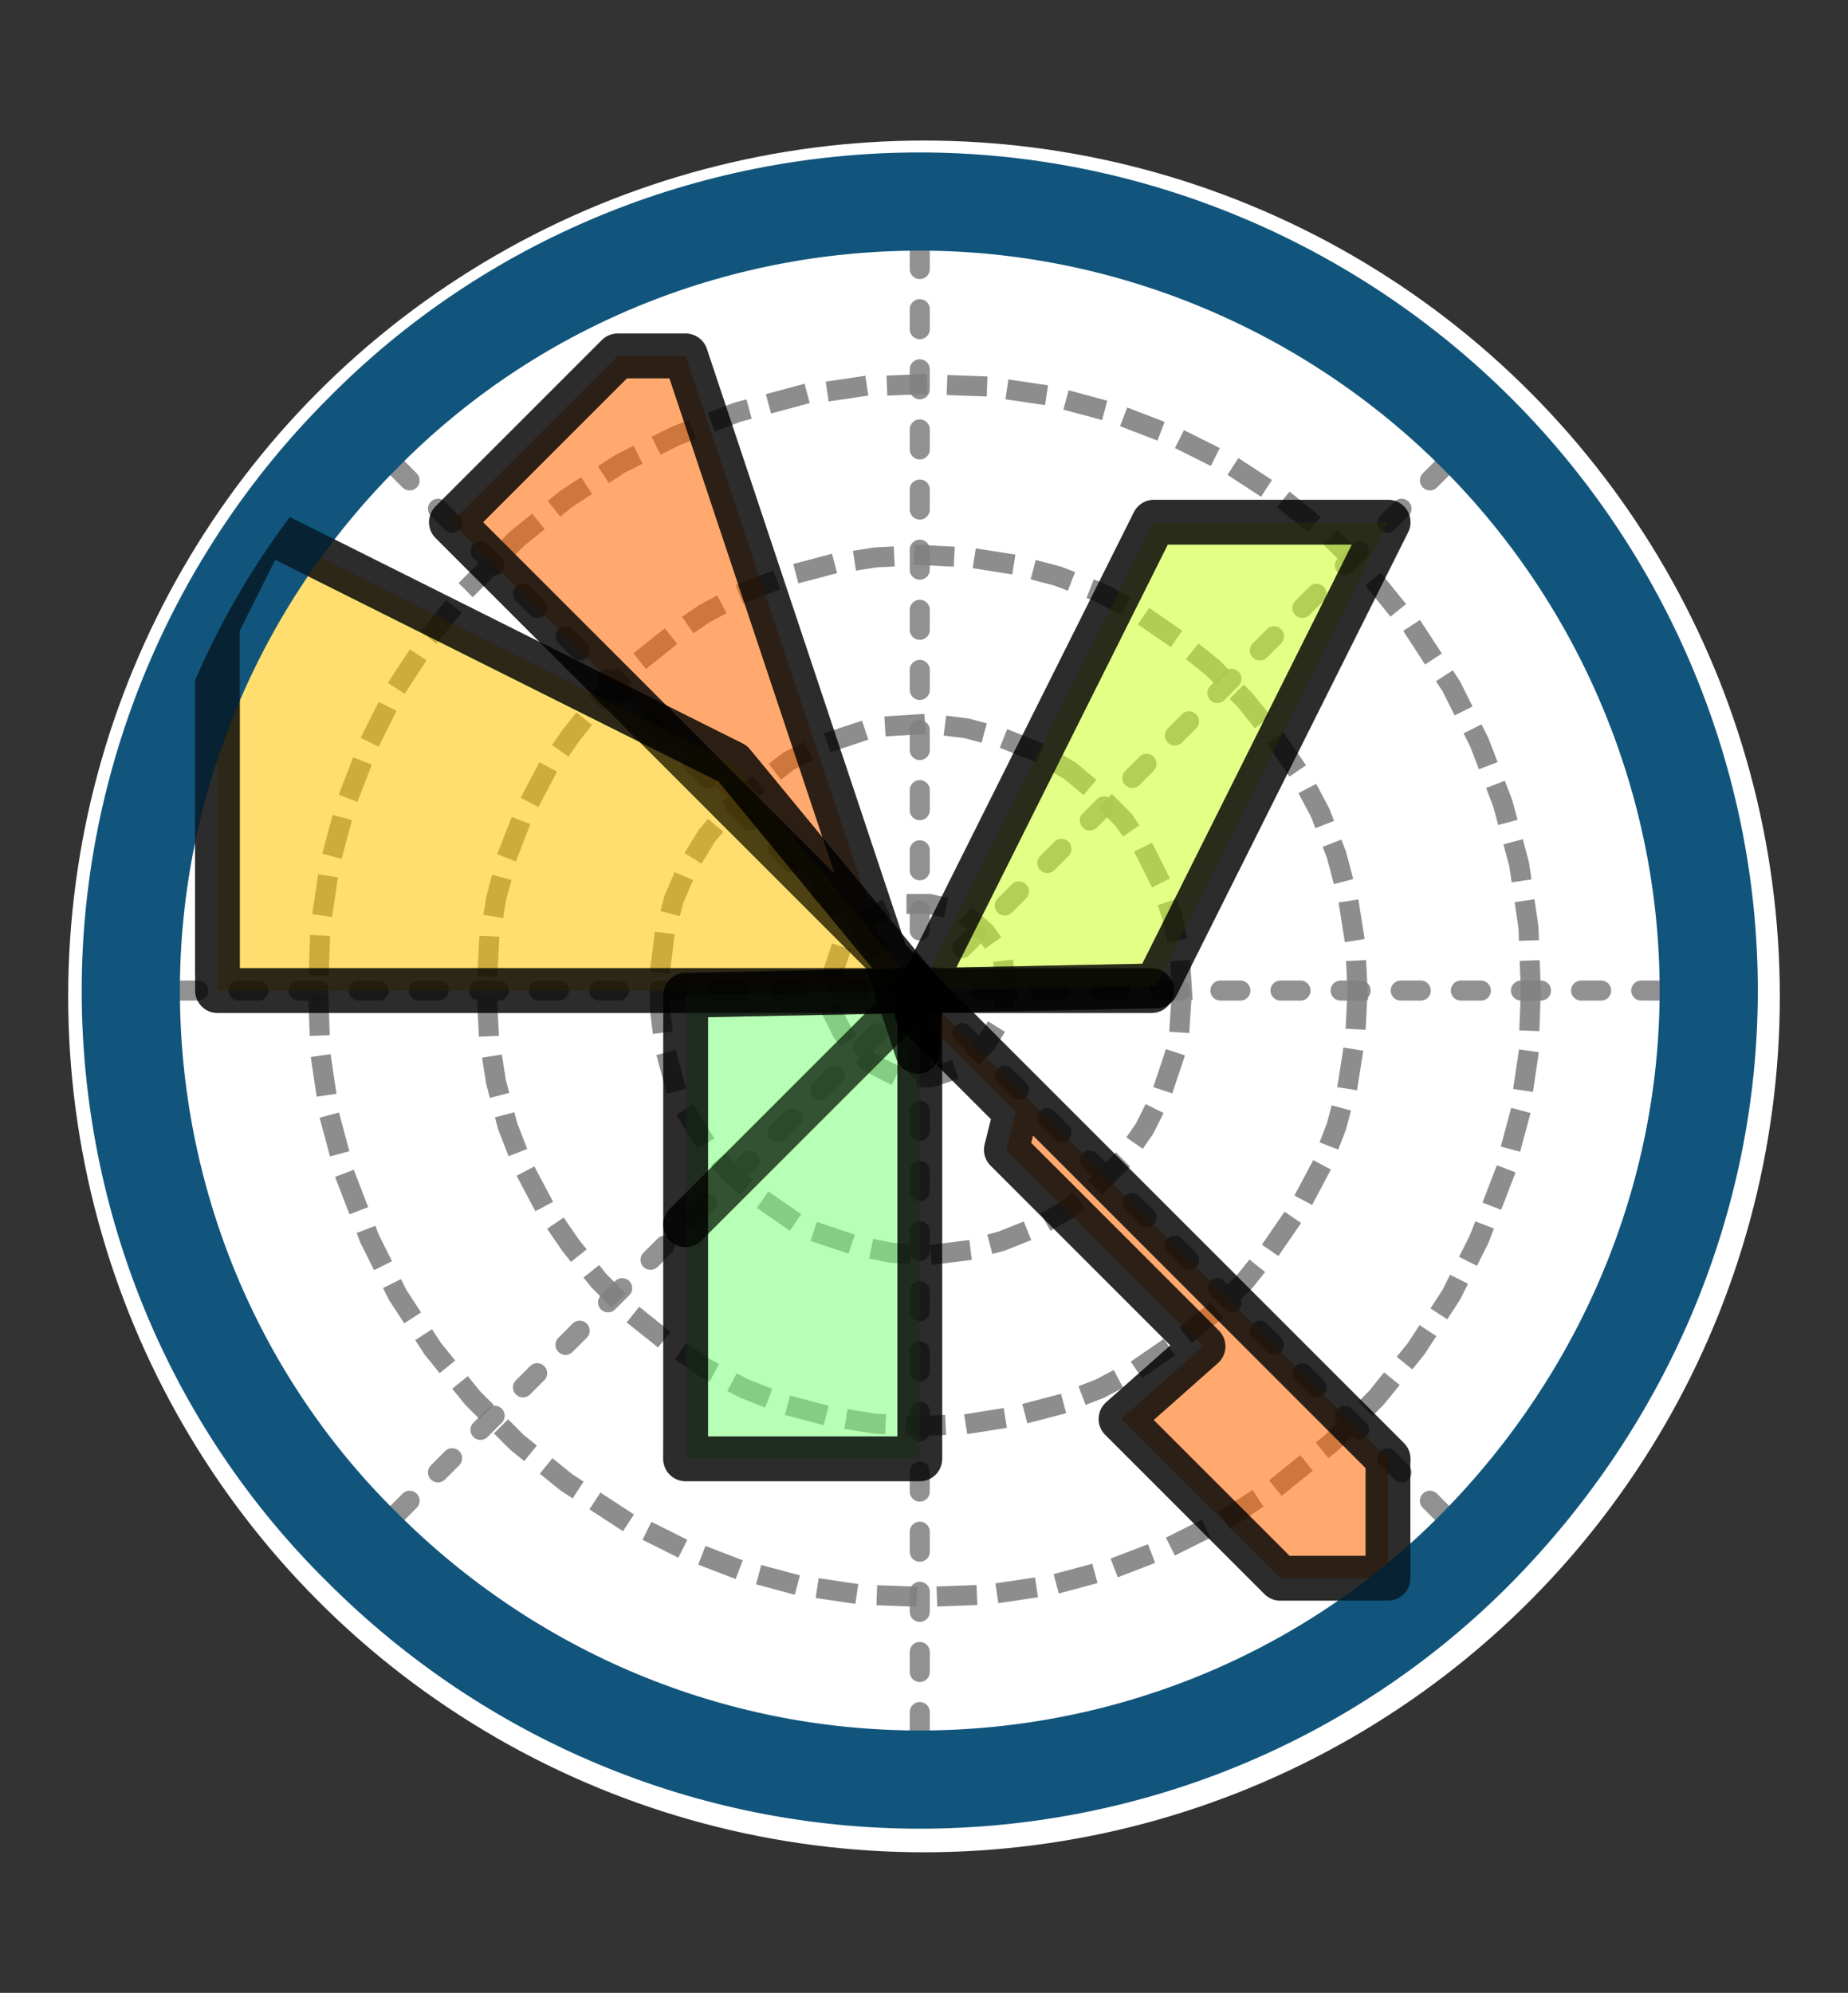 <?xml version="1.0" encoding="UTF-8"?> <!-- Generator: Adobe Illustrator 26.0.2, SVG Export Plug-In . SVG Version: 6.00 Build 0) --> <svg xmlns="http://www.w3.org/2000/svg" xmlns:xlink="http://www.w3.org/1999/xlink" version="1.1" id="Logo" x="0px" y="0px" viewBox="0 0 166 179" style="enable-background:new 0 0 166 179;" xml:space="preserve"><rect x="0" y="0" width="166" height="179" fill="#333333" stroke="none"/> <style type="text/css"> .st0{fill:#11557C;} .st1{fill:#FFFFFF;stroke:#FFFFFF;stroke-width:4.551;stroke-linecap:round;stroke-linejoin:round;stroke-miterlimit:94.805;} .st2{opacity:5.000000e-02;fill:#FFFFFF;enable-background:new ;} .st3{opacity:0.9;clip-path:url(#SVGID_00000072241709947375694650000004022620098560513928_);fill:none;stroke:#858585;stroke-width:0.856;stroke-linecap:round;stroke-linejoin:round;stroke-miterlimit:16.777;stroke-dasharray:0.856,1.712;enable-background:new ;} .st4{opacity:0.9;clip-path:url(#SVGID_00000121958529828340226260000007649059625637158045_);fill:none;stroke:#858585;stroke-width:0.856;stroke-linecap:round;stroke-linejoin:round;stroke-miterlimit:16.777;stroke-dasharray:0.856,1.712;enable-background:new ;} .st5{opacity:0.9;clip-path:url(#SVGID_00000149379106574239690880000009941720459545916323_);fill:none;stroke:#858585;stroke-width:0.856;stroke-linecap:round;stroke-linejoin:round;stroke-miterlimit:16.777;stroke-dasharray:0.856,1.712;enable-background:new ;} .st6{opacity:0.9;clip-path:url(#SVGID_00000053520519551454683710000014793353699616336002_);fill:none;stroke:#858585;stroke-width:0.856;stroke-linecap:round;stroke-linejoin:round;stroke-miterlimit:16.777;stroke-dasharray:0.856,1.712;enable-background:new ;} .st7{opacity:0.9;clip-path:url(#SVGID_00000080927756331930555560000014300749375545061293_);fill:none;stroke:#858585;stroke-width:0.856;stroke-linecap:round;stroke-linejoin:round;stroke-miterlimit:16.777;stroke-dasharray:0.856,1.712;enable-background:new ;} .st8{opacity:0.9;clip-path:url(#SVGID_00000092433544275477532710000009033409588659272381_);fill:none;stroke:#858585;stroke-width:0.856;stroke-linecap:round;stroke-linejoin:round;stroke-miterlimit:16.777;stroke-dasharray:0.856,1.712;enable-background:new ;} .st9{opacity:0.9;clip-path:url(#SVGID_00000042733677081097430670000017901147747535719866_);fill:none;stroke:#858585;stroke-width:0.856;stroke-linecap:round;stroke-linejoin:round;stroke-miterlimit:16.777;stroke-dasharray:0.856,1.712;enable-background:new ;} .st10{opacity:0.9;clip-path:url(#SVGID_00000054257938721474570640000015142353146584450208_);fill:none;stroke:#858585;stroke-width:0.856;stroke-linecap:round;stroke-linejoin:round;stroke-miterlimit:16.777;stroke-dasharray:0.856,1.712;enable-background:new ;} .st11{opacity:0.9;clip-path:url(#SVGID_00000119830391030539861560000017644099025309714607_);fill:none;stroke:#818181;stroke-width:0.856;stroke-linecap:square;stroke-linejoin:round;stroke-miterlimit:419.426;stroke-dasharray:0.856,1.712;enable-background:new ;} .st12{opacity:0.9;clip-path:url(#SVGID_00000091017328272904563140000003045279562538967998_);fill:none;stroke:#818181;stroke-width:0.856;stroke-linecap:square;stroke-linejoin:round;stroke-miterlimit:419.426;stroke-dasharray:0.856,1.712;enable-background:new ;} .st13{opacity:0.9;clip-path:url(#SVGID_00000023245889282141342570000015713614597542798768_);fill:none;stroke:#818181;stroke-width:0.856;stroke-linecap:square;stroke-linejoin:round;stroke-miterlimit:419.426;stroke-dasharray:0.856,1.712;enable-background:new ;} .st14{opacity:0.9;clip-path:url(#SVGID_00000134958794955787526350000004492781544584828296_);fill:none;stroke:#818181;stroke-width:0.856;stroke-linecap:square;stroke-linejoin:round;stroke-miterlimit:419.426;stroke-dasharray:0.856,1.712;enable-background:new ;} .st15{opacity:0.938;} .st16{opacity:0.6;clip-path:url(#SVGID_00000121972183229692025030000006881054573067202225_);fill:#004CFF;stroke:#000000;stroke-width:1.912;stroke-linejoin:round;stroke-miterlimit:419.426;enable-background:new ;} .st17{opacity:0.6;clip-path:url(#SVGID_00000177476792369822747850000000203686858614912388_);fill:#CEFF29;stroke:#000000;stroke-width:1.912;stroke-linejoin:round;stroke-miterlimit:419.426;enable-background:new ;} .st18{opacity:0.6;clip-path:url(#SVGID_00000087386231317952801250000016348964832265312909_);fill:#FF6800;stroke:#000000;stroke-width:1.912;stroke-linejoin:round;stroke-miterlimit:419.426;enable-background:new ;} .st19{opacity:0.6;clip-path:url(#SVGID_00000116196140045150414800000005510430077248244378_);fill:#FFC400;stroke:#000000;stroke-width:1.912;stroke-linejoin:round;stroke-miterlimit:419.426;enable-background:new ;} .st20{opacity:0.6;clip-path:url(#SVGID_00000103961679652054968680000018198119478327290532_);fill:#29FFCE;stroke:#000000;stroke-width:1.912;stroke-linejoin:round;stroke-miterlimit:419.426;enable-background:new ;} .st21{opacity:0.6;clip-path:url(#SVGID_00000019646767291517405590000009449772700058539160_);fill:#7DFF7A;stroke:#000000;stroke-width:1.912;stroke-linejoin:round;stroke-miterlimit:419.426;enable-background:new ;} .st22{opacity:0.6;clip-path:url(#SVGID_00000032626115495201781640000003772216224121957297_);fill:#FF6800;stroke:#000000;stroke-width:1.912;stroke-linejoin:round;stroke-miterlimit:419.426;enable-background:new ;} .st23{fill:none;stroke:#11557C;stroke-width:4.194;stroke-linecap:square;stroke-miterlimit:21.034;} .st24{opacity:0.6;clip-path:url(#SVGID_00000140718193038434724550000012181552816881765504_);fill:none;stroke:#000000;stroke-width:1.912;stroke-linejoin:round;stroke-miterlimit:419.426;enable-background:new ;} .st25{opacity:0.6;clip-path:url(#SVGID_00000039824489140621528750000008872788583048077979_);fill:none;stroke:#000000;stroke-width:1.912;stroke-linejoin:round;stroke-miterlimit:419.426;enable-background:new ;} .st26{opacity:0.6;clip-path:url(#SVGID_00000065058753170634842600000001036228834943864229_);fill:none;stroke:#000000;stroke-width:1.912;stroke-linejoin:round;stroke-miterlimit:419.426;enable-background:new ;} .st27{opacity:0.6;clip-path:url(#SVGID_00000036248103616886101600000014736460260340899201_);fill:none;stroke:#000000;stroke-width:1.912;stroke-linejoin:round;stroke-miterlimit:419.426;enable-background:new ;} .st28{opacity:0.6;clip-path:url(#SVGID_00000082334607761449442040000002917034359539531394_);fill:none;stroke:#000000;stroke-width:1.912;stroke-linejoin:round;stroke-miterlimit:419.426;enable-background:new ;} .st29{opacity:0.6;clip-path:url(#SVGID_00000077283780982176953540000015407159043273719719_);fill:none;stroke:#000000;stroke-width:1.912;stroke-linejoin:round;stroke-miterlimit:419.426;enable-background:new ;} .st30{opacity:0.6;clip-path:url(#SVGID_00000153684086697101603210000015817111476473944707_);fill:none;stroke:#000000;stroke-width:1.912;stroke-linejoin:round;stroke-miterlimit:419.426;enable-background:new ;} </style> <g> <path id="path4236" class="st0" d="M128.7,90.2c-0.6,7.5-2.1,14.3-4.5,20.5s-5.8,11.5-10.2,16c-4.3,4.5-9.6,7.9-15.9,10.4 c-6.2,2.4-13.4,3.7-21.5,3.7c-7.8,0-14.6-1.1-20.2-3.3s-10.2-5.3-13.7-9.5c-3.5-4.1-6-9.2-7.4-15.3c-1.4-6.1-1.8-13-1.2-20.7 c0.6-7.5,2.1-14.3,4.5-20.5c2.5-6.3,5.9-11.6,10.3-16c4.3-4.5,9.6-7.9,15.8-10.4c6.2-2.4,13.4-3.7,21.5-3.7 c7.9,0,14.7,1.1,20.3,3.3c5.6,2.1,10.2,5.2,13.6,9.4c3.5,4.1,6,9.2,7.4,15.3C128.8,75.4,129.2,82.4,128.7,90.2L128.7,90.2z M103,91.2c0.3-4.3,0.3-8.3-0.2-11.9c-0.4-3.7-1.3-6.9-2.7-9.6s-3.5-4.8-6.1-6.3c-2.6-1.5-6-2.3-10.1-2.3c-3.7,0-7,0.7-9.8,2.1 c-2.9,1.3-5.3,3.3-7.3,5.9s-3.5,5.7-4.7,9.4c-1.1,3.6-1.9,7.8-2.2,12.4c-0.3,4.3-0.3,8.4,0.2,12s1.4,6.8,2.8,9.5 c1.4,2.7,3.5,4.8,6.1,6.3c2.7,1.4,6,2.2,10.1,2.2c3.8,0,7.1-0.7,9.9-2c2.9-1.4,5.3-3.4,7.3-5.9c2-2.6,3.5-5.7,4.6-9.3 C101.9,100,102.7,95.9,103,91.2L103,91.2z"></path> <circle id="path4395" class="st1" cx="83" cy="89.5" r="74.6"></circle> <g id="g4391" transform="matrix(0.771,0,0,0.771,521.871,-66.566)"> <g id="patch_2" transform="matrix(2.729,0,0,2.729,-116.692,125.948)"> <path id="path329" class="st2" d="M-166.1,61.5c8.9,0,17.5-3.5,23.8-9.9c6.3-6.3,9.9-14.9,9.9-23.8S-136,10.3-142.3,4 s-14.9-9.9-23.8-9.9s-17.5,3.5-23.8,9.9s-9.9,14.9-9.9,23.8s3.5,17.5,9.9,23.8S-175.1,61.5-166.1,61.5z"></path> </g> </g> <g id="matplotlib.axis_1" transform="matrix(2.103,0,0,2.103,431.928,30.511)"> <g id="xtick_1"> <g id="line2d_1"> <g> <g> <defs> <path id="SVGID_1_" d="M-166.1,61.5c8.9,0,17.5-3.5,23.8-9.9s9.9-14.9,9.9-23.8S-136,10.3-142.3,4s-14.9-9.9-23.8-9.9 c-8.9,0-17.5,3.5-23.8,9.9c-6.3,6.3-9.9,14.9-9.9,23.8s3.5,17.5,9.9,23.8C-183.6,57.9-175.1,61.5-166.1,61.5z"></path> </defs> <clipPath id="SVGID_00000088108057866017090860000016437463439680306050_"> <use xlink:href="#SVGID_1_" style="overflow:visible;"></use> </clipPath> <path id="path334" style="opacity:0.9;clip-path:url(#SVGID_00000088108057866017090860000016437463439680306050_);fill:none;stroke:#858585;stroke-width:0.856;stroke-linecap:round;stroke-linejoin:round;stroke-miterlimit:16.777;stroke-dasharray:0.856,1.712;enable-background:new ;" d=" M-166.1,27.8h33.7"></path> </g> </g> </g> </g> <g id="xtick_2"> <g id="line2d_2"> <g> <g> <defs> <path id="SVGID_00000083073613290123851220000006887745528288940477_" d="M-166.1,61.5c8.9,0,17.5-3.5,23.8-9.9 s9.9-14.9,9.9-23.8S-136,10.3-142.3,4s-14.9-9.9-23.8-9.9c-8.9,0-17.5,3.5-23.8,9.9c-6.3,6.3-9.9,14.9-9.9,23.8 s3.5,17.5,9.9,23.8C-183.6,57.9-175.1,61.5-166.1,61.5z"></path> </defs> <clipPath id="SVGID_00000177482642664615416500000011818100633446207650_"> <use xlink:href="#SVGID_00000083073613290123851220000006887745528288940477_" style="overflow:visible;"></use> </clipPath> <path id="path338" style="opacity:0.9;clip-path:url(#SVGID_00000177482642664615416500000011818100633446207650_);fill:none;stroke:#858585;stroke-width:0.856;stroke-linecap:round;stroke-linejoin:round;stroke-miterlimit:16.777;stroke-dasharray:0.856,1.712;enable-background:new ;" d=" M-166.1,27.8L-142.3,4"></path> </g> </g> </g> </g> <g id="xtick_3"> <g id="line2d_3"> <g> <g> <defs> <path id="SVGID_00000115478845603393787580000006890442239549676188_" d="M-166.1,61.5c8.9,0,17.5-3.5,23.8-9.9 s9.9-14.9,9.9-23.8S-136,10.3-142.3,4s-14.9-9.9-23.8-9.9c-8.9,0-17.5,3.5-23.8,9.9c-6.3,6.3-9.9,14.9-9.9,23.8 s3.5,17.5,9.9,23.8C-183.6,57.9-175.1,61.5-166.1,61.5z"></path> </defs> <clipPath id="SVGID_00000128460227004652315920000001419616376774791347_"> <use xlink:href="#SVGID_00000115478845603393787580000006890442239549676188_" style="overflow:visible;"></use> </clipPath> <path id="path342" style="opacity:0.9;clip-path:url(#SVGID_00000128460227004652315920000001419616376774791347_);fill:none;stroke:#858585;stroke-width:0.856;stroke-linecap:round;stroke-linejoin:round;stroke-miterlimit:16.777;stroke-dasharray:0.856,1.712;enable-background:new ;" d=" M-166.1,27.8V-5.8"></path> </g> </g> </g> </g> <g id="xtick_4"> <g id="line2d_4"> <g> <g> <defs> <path id="SVGID_00000145031337360816458710000007675353857919805880_" d="M-166.1,61.5c8.9,0,17.5-3.5,23.8-9.9 s9.9-14.9,9.9-23.8S-136,10.3-142.3,4s-14.9-9.9-23.8-9.9c-8.9,0-17.5,3.5-23.8,9.9c-6.3,6.3-9.9,14.9-9.9,23.8 s3.5,17.5,9.9,23.8C-183.6,57.9-175.1,61.5-166.1,61.5z"></path> </defs> <clipPath id="SVGID_00000020393084172928721110000018142688818477962383_"> <use xlink:href="#SVGID_00000145031337360816458710000007675353857919805880_" style="overflow:visible;"></use> </clipPath> <path id="path346" style="opacity:0.9;clip-path:url(#SVGID_00000020393084172928721110000018142688818477962383_);fill:none;stroke:#858585;stroke-width:0.856;stroke-linecap:round;stroke-linejoin:round;stroke-miterlimit:16.777;stroke-dasharray:0.856,1.712;enable-background:new ;" d=" M-166.1,27.8L-189.9,4"></path> </g> </g> </g> </g> <g id="xtick_5"> <g id="line2d_5"> <g> <g> <defs> <path id="SVGID_00000130618038011603649670000002774107704333775252_" d="M-166.1,61.5c8.9,0,17.5-3.5,23.8-9.9 s9.9-14.9,9.9-23.8S-136,10.3-142.3,4s-14.9-9.9-23.8-9.9c-8.9,0-17.5,3.5-23.8,9.9c-6.3,6.3-9.9,14.9-9.9,23.8 s3.5,17.5,9.9,23.8C-183.6,57.9-175.1,61.5-166.1,61.5z"></path> </defs> <clipPath id="SVGID_00000103946355412994160810000003799136145845272766_"> <use xlink:href="#SVGID_00000130618038011603649670000002774107704333775252_" style="overflow:visible;"></use> </clipPath> <path id="path350" style="opacity:0.9;clip-path:url(#SVGID_00000103946355412994160810000003799136145845272766_);fill:none;stroke:#858585;stroke-width:0.856;stroke-linecap:round;stroke-linejoin:round;stroke-miterlimit:16.777;stroke-dasharray:0.856,1.712;enable-background:new ;" d=" M-166.1,27.8h-33.7"></path> </g> </g> </g> </g> <g id="xtick_6"> <g id="line2d_6"> <g> <g> <defs> <path id="SVGID_00000175323130606524537610000011253087826504513707_" d="M-166.1,61.5c8.9,0,17.5-3.5,23.8-9.9 s9.9-14.9,9.9-23.8S-136,10.3-142.3,4s-14.9-9.9-23.8-9.9c-8.9,0-17.5,3.5-23.8,9.9c-6.3,6.3-9.9,14.9-9.9,23.8 s3.5,17.5,9.9,23.8C-183.6,57.9-175.1,61.5-166.1,61.5z"></path> </defs> <clipPath id="SVGID_00000012464160491447090890000016093441039030404287_"> <use xlink:href="#SVGID_00000175323130606524537610000011253087826504513707_" style="overflow:visible;"></use> </clipPath> <path id="path354" style="opacity:0.9;clip-path:url(#SVGID_00000012464160491447090890000016093441039030404287_);fill:none;stroke:#858585;stroke-width:0.856;stroke-linecap:round;stroke-linejoin:round;stroke-miterlimit:16.777;stroke-dasharray:0.856,1.712;enable-background:new ;" d=" M-166.1,27.8l-23.8,23.8"></path> </g> </g> </g> </g> <g id="xtick_7"> <g id="line2d_7"> <g> <g> <defs> <path id="SVGID_00000047060468912164037670000010753129919676756608_" d="M-166.1,61.5c8.9,0,17.5-3.5,23.8-9.9 s9.9-14.9,9.9-23.8S-136,10.3-142.3,4s-14.9-9.9-23.8-9.9c-8.9,0-17.5,3.5-23.8,9.9c-6.3,6.3-9.9,14.9-9.9,23.8 s3.5,17.5,9.9,23.8C-183.6,57.9-175.1,61.5-166.1,61.5z"></path> </defs> <clipPath id="SVGID_00000016767094453030861060000002213412701512214700_"> <use xlink:href="#SVGID_00000047060468912164037670000010753129919676756608_" style="overflow:visible;"></use> </clipPath> <path id="path358" style="opacity:0.9;clip-path:url(#SVGID_00000016767094453030861060000002213412701512214700_);fill:none;stroke:#858585;stroke-width:0.856;stroke-linecap:round;stroke-linejoin:round;stroke-miterlimit:16.777;stroke-dasharray:0.856,1.712;enable-background:new ;" d=" M-166.1,27.8v33.7"></path> </g> </g> </g> </g> <g id="xtick_8"> <g id="line2d_8"> <g> <g> <defs> <path id="SVGID_00000159443688511325660600000004159091897937351309_" d="M-166.1,61.5c8.9,0,17.5-3.5,23.8-9.9 s9.9-14.9,9.9-23.8S-136,10.3-142.3,4s-14.9-9.9-23.8-9.9c-8.9,0-17.5,3.5-23.8,9.9c-6.3,6.3-9.9,14.9-9.9,23.8 s3.5,17.5,9.9,23.8C-183.6,57.9-175.1,61.5-166.1,61.5z"></path> </defs> <clipPath id="SVGID_00000179629556096593782210000006752604917299352453_"> <use xlink:href="#SVGID_00000159443688511325660600000004159091897937351309_" style="overflow:visible;"></use> </clipPath> <path id="path362" style="opacity:0.9;clip-path:url(#SVGID_00000179629556096593782210000006752604917299352453_);fill:none;stroke:#858585;stroke-width:0.856;stroke-linecap:round;stroke-linejoin:round;stroke-miterlimit:16.777;stroke-dasharray:0.856,1.712;enable-background:new ;" d=" M-166.1,27.8l23.8,23.8"></path> </g> </g> </g> </g> </g> <g id="matplotlib.axis_2" transform="matrix(2.103,0,0,2.103,431.928,30.511)"> <g id="ytick_1"> <g id="line2d_9"> <g> <g> <defs> <path id="SVGID_00000172423842219881611220000011087728733573472148_" d="M-166.1,61.5c8.9,0,17.5-3.5,23.8-9.9 s9.9-14.9,9.9-23.8S-136,10.3-142.3,4s-14.9-9.9-23.8-9.9c-8.9,0-17.5,3.5-23.8,9.9c-6.3,6.3-9.9,14.9-9.9,23.8 s3.5,17.5,9.9,23.8C-183.6,57.9-175.1,61.5-166.1,61.5z"></path> </defs> <clipPath id="SVGID_00000079465582092982792880000012488755381870072208_"> <use xlink:href="#SVGID_00000172423842219881611220000011087728733573472148_" style="overflow:visible;"></use> </clipPath> <path id="path367" style="opacity:0.9;clip-path:url(#SVGID_00000079465582092982792880000012488755381870072208_);fill:none;stroke:#818181;stroke-width:0.856;stroke-linecap:square;stroke-linejoin:round;stroke-miterlimit:419.426;stroke-dasharray:0.856,1.712;enable-background:new ;" d=" M-162.4,27.8l-0.1-0.9l-0.3-0.9l-0.5-0.7l-0.7-0.6l-0.8-0.4l-0.9-0.2h-0.9l-0.9,0.2l-0.8,0.4l-0.7,0.6l-0.5,0.8l-0.3,0.9 l-0.1,0.9l0.1,0.9l0.4,0.8l0.5,0.7l0.7,0.6l0.8,0.4l0.9,0.2h0.9l0.9-0.3l0.8-0.5l0.6-0.6l0.5-0.8l0.3-0.9L-162.4,27.8 L-162.4,27.8"></path> </g> </g> </g> </g> <g id="ytick_2"> <g id="line2d_10"> <g> <g> <defs> <path id="SVGID_00000067232929125354376530000009094022447273854338_" d="M-166.1,61.5c8.9,0,17.5-3.5,23.8-9.9 s9.9-14.9,9.9-23.8S-136,10.3-142.3,4s-14.9-9.9-23.8-9.9c-8.9,0-17.5,3.5-23.8,9.9c-6.3,6.3-9.9,14.9-9.9,23.8 s3.5,17.5,9.9,23.8C-183.6,57.9-175.1,61.5-166.1,61.5z"></path> </defs> <clipPath id="SVGID_00000178898630853603688640000012402327935151974291_"> <use xlink:href="#SVGID_00000067232929125354376530000009094022447273854338_" style="overflow:visible;"></use> </clipPath> <path id="path371" style="opacity:0.9;clip-path:url(#SVGID_00000178898630853603688640000012402327935151974291_);fill:none;stroke:#818181;stroke-width:0.856;stroke-linecap:square;stroke-linejoin:round;stroke-miterlimit:419.426;stroke-dasharray:0.856,1.712;enable-background:new ;" d=" M-154.9,27.8l-0.1-1.6l-0.3-1.5l-0.5-1.5l-0.7-1.4l-0.9-1.3l-1.1-1.1l-1.2-1l-1.4-0.8l-1.5-0.6l-1.5-0.4l-1.6-0.2l-1.6,0.1 l-1.5,0.3l-1.5,0.5l-1.4,0.7l-1.3,1l-1.2,1l-1,1.2l-0.8,1.3l-0.6,1.4l-0.4,1.5l-0.2,1.6v1.6l0.2,1.6l0.4,1.5l0.6,1.4l0.8,1.3 l1,1.2l1.2,1l1.3,0.9l1.4,0.7l1.5,0.5l1.5,0.3l1.6,0.1l1.6-0.2l1.5-0.4l1.5-0.6l1.4-0.8l1.2-1l1.1-1.1l0.9-1.3l0.7-1.4 l0.5-1.5l0.3-1.5L-154.9,27.8L-154.9,27.8"></path> </g> </g> </g> </g> <g id="ytick_3"> <g id="line2d_11"> <g> <g> <defs> <path id="SVGID_00000021802377402815636060000014890056946178840994_" d="M-166.1,61.5c8.9,0,17.5-3.5,23.8-9.9 s9.9-14.9,9.9-23.8S-136,10.3-142.3,4s-14.9-9.9-23.8-9.9c-8.9,0-17.5,3.5-23.8,9.9c-6.3,6.3-9.9,14.9-9.9,23.8 s3.5,17.5,9.9,23.8C-183.6,57.9-175.1,61.5-166.1,61.5z"></path> </defs> <clipPath id="SVGID_00000123437297071277306010000007571962731780527766_"> <use xlink:href="#SVGID_00000021802377402815636060000014890056946178840994_" style="overflow:visible;"></use> </clipPath> <path id="path375" style="opacity:0.9;clip-path:url(#SVGID_00000123437297071277306010000007571962731780527766_);fill:none;stroke:#818181;stroke-width:0.856;stroke-linecap:square;stroke-linejoin:round;stroke-miterlimit:419.426;stroke-dasharray:0.856,1.712;enable-background:new ;" d=" M-147.4,27.8l-0.1-2l-0.3-1.9l-0.5-1.9l-0.7-1.8l-0.9-1.7l-1.1-1.6l-1.2-1.5l-1.4-1.4l-1.5-1.2l-1.6-1.1l-1.7-0.9l-1.8-0.7 l-1.9-0.5l-1.9-0.3l-2-0.1l-2,0.1l-1.9,0.3l-1.9,0.5l-1.8,0.7l-1.7,0.9l-1.6,1.1l-1.5,1.2l-1.4,1.4l-1.2,1.5l-1.1,1.6 l-0.9,1.7l-0.7,1.8l-0.5,1.9l-0.3,1.9l-0.1,2l0.1,2l0.3,1.9l0.5,1.9l0.7,1.8l0.9,1.7l1.1,1.6l1.2,1.5l1.4,1.4l1.5,1.2l1.6,1.1 l1.7,0.9l1.8,0.7l1.9,0.5l1.9,0.3l2,0.1l2-0.1l1.9-0.3l1.9-0.5l1.8-0.7l1.7-0.9l1.6-1.1l1.5-1.2l1.4-1.4l1.2-1.5l1.1-1.6 l0.9-1.7l0.7-1.8l0.5-1.9l0.3-1.9L-147.4,27.8L-147.4,27.8"></path> </g> </g> </g> </g> <g id="ytick_4"> <g id="line2d_12"> <g> <g> <defs> <path id="SVGID_00000109734736422999369970000008080809411113208448_" d="M-166.1,61.5c8.9,0,17.5-3.5,23.8-9.9 s9.9-14.9,9.9-23.8S-136,10.3-142.3,4s-14.9-9.9-23.8-9.9c-8.9,0-17.5,3.5-23.8,9.9c-6.3,6.3-9.9,14.9-9.9,23.8 s3.5,17.5,9.9,23.8C-183.6,57.9-175.1,61.5-166.1,61.5z"></path> </defs> <clipPath id="SVGID_00000172418426334300467750000016031156898534370949_"> <use xlink:href="#SVGID_00000109734736422999369970000008080809411113208448_" style="overflow:visible;"></use> </clipPath> <path id="path379" style="opacity:0.9;clip-path:url(#SVGID_00000172418426334300467750000016031156898534370949_);fill:none;stroke:#818181;stroke-width:0.856;stroke-linecap:square;stroke-linejoin:round;stroke-miterlimit:419.426;stroke-dasharray:0.856,1.712;enable-background:new ;" d=" M-140,27.8l-0.1-2.7l-0.4-2.7l-0.7-2.6l-1-2.6l-1.2-2.4l-1.5-2.3l-1.7-2.1l-1.9-1.9l-2.1-1.7l-2.3-1.5l-2.4-1.2l-2.6-1 l-2.6-0.7l-2.7-0.4l-2.7-0.1l-2.7,0.1l-2.7,0.4l-2.6,0.7l-2.6,1l-2.4,1.2l-2.3,1.5l-2.1,1.7l-1.9,1.9l-1.7,2.1l-1.5,2.3 l-1.2,2.4l-1,2.6l-0.7,2.6l-0.4,2.7l-0.1,2.7l0.1,2.7l0.4,2.7l0.7,2.6l1,2.6l1.2,2.4l1.5,2.3l1.7,2.1l1.9,1.9l2.1,1.7l2.3,1.5 l2.4,1.2l2.6,1l2.6,0.7l2.7,0.4l2.7,0.1l2.7-0.1l2.7-0.4l2.6-0.7l2.6-1l2.4-1.2l2.3-1.5l2.1-1.7l1.9-1.9l1.7-2.1l1.5-2.3 l1.2-2.4l1-2.6l0.7-2.6l0.4-2.7L-140,27.8L-140,27.8"></path> </g> </g> </g> </g> </g> <g id="patch_3" transform="matrix(2.103,0,0,2.103,431.928,30.511)" class="st15"> <g> <g> <defs> <path id="SVGID_00000178909275609379621710000009309914840718103463_" d="M-166.1,61.5c8.9,0,17.5-3.5,23.8-9.9 s9.9-14.9,9.9-23.8S-136,10.3-142.3,4s-14.9-9.9-23.8-9.9c-8.9,0-17.5,3.5-23.8,9.9c-6.3,6.3-9.9,14.9-9.9,23.8 s3.5,17.5,9.9,23.8C-183.6,57.9-175.1,61.5-166.1,61.5z"></path> </defs> <clipPath id="SVGID_00000003787912764553281260000015889014212212977313_"> <use xlink:href="#SVGID_00000178909275609379621710000009309914840718103463_" style="overflow:visible;"></use> </clipPath> <path id="path382" style="opacity:0.6;clip-path:url(#SVGID_00000003787912764553281260000015889014212212977313_);fill:#004CFF;stroke:#000000;stroke-width:1.912;stroke-linejoin:round;stroke-miterlimit:419.426;enable-background:new ;" d=" M-166.1,27.8L-166.1,27.8L-166.1,27.8L-166.1,27.8L-166.1,27.8L-166.1,27.8L-166.1,27.8L-166.1,27.8L-166.1,27.8L-166.1,27.8 L-166.1,27.8L-166.1,27.8L-166.1,27.8L-166.1,27.8L-166.1,27.8L-166.1,27.8L-166.1,27.8L-166.1,27.8L-166.1,27.8L-166.1,27.8 L-166.1,27.8L-166.1,27.8L-166.1,27.8L-166.1,27.8L-166.1,27.8L-166.1,27.8L-166.1,27.8L-166.1,27.8L-166.1,27.8L-166.1,27.8 L-166.1,27.8L-166.1,27.8L-166.1,27.8L-166.1,27.8L-166.1,27.8L-166.1,27.8L-166.1,27.8L-166.1,27.8L-166.1,27.8L-166.1,27.8 L-166.1,27.8L-166.1,27.8L-166.1,27.8L-166.1,27.8L-166.1,27.8L-166.1,27.8L-166.1,27.8L-166.1,27.8L-166.1,27.8L-166.1,27.8 L-166.1,27.8L-166.1,27.8L-166.1,27.8L-166.1,27.8L-166.1,27.8L-166.1,27.8L-166.1,27.8L-166.1,27.8L-166.1,27.8L-166.1,27.8 L-166.1,27.8L-166.1,27.8L-166.1,27.8L-166.1,27.8L-166.1,27.8L-166.1,27.8L-166.1,27.8L-166.1,27.8L-166.1,27.8L-166.1,27.8 L-166.1,27.8L-166.1,27.8L-166.1,27.8L-166.1,27.8L-166.1,27.8L-166.1,27.8L-166.1,27.8L-166.1,27.8L-166.1,27.8L-166.1,27.8 L-166.1,27.8L-166.1,27.8L-166.1,27.8L-166.1,27.8L-166.1,27.8L-166.1,27.8L-166.1,27.8L-166.1,27.8L-166.1,27.8L-166.1,27.8 L-166.1,27.8L-166.1,27.8L-166.1,27.8L-166.1,27.8L-166.1,27.8L-166.1,27.8L-166.1,27.8L-166.1,27.8L-166.1,27.8L-166.1,27.8 L-166.1,27.8L-166.1,27.8h0.1h0.1h0.1h0.1h0.1h0.1h0.1h0.1h0.1h0.1h0.1h0.1h0.1h0.1h0.1h0.1h0.1h0.1h0.1h0.1h0.1h0.1h0.1h0.1 h0.1h0.1h0.1h0.1h0.1h0.1h0.1h0.1h0.1h0.1h0.1h0.1h0.1h0.1h0.1h0.1h0.1h0.1h0.1h0.1h0.1h0.1h0.1h0.1h0.1h0.1h0.1h0.1h0.1h0.1 h0.1h0.1h0.1h0.1h0.1h0.1h0.1h0.1h0.1h0.1h0.1h0.1h0.1h0.1h0.1h0.1h0.1h0.1h0.1h0.1h0.1h0.1h0.1h0.1h0.1h0.1h0.1h0.1h0.1h0.1 h0.1h0.1h0.1h0.1h0.1h0.1h0.1h0.1h0.1h0.1h0.1h0.1h0.1h0.1h0.1l0,0l0,0l0,0l0,0l0,0l0,0l0,0l0,0l0,0l0,0l0,0l0,0l0,0l0,0l0,0 l0,0l0,0l0,0l0,0l0,0l0,0l0,0l0,0l0,0l0,0l0,0l0,0l0,0l0,0l0,0l0,0l0,0l0,0l0,0l0,0l0,0l0,0l0,0l0,0l0,0l0,0l0,0l0,0l0,0l0,0 l0,0l0,0l0,0l0,0l0,0l0,0l0,0l0,0l0,0l0,0l0,0l0,0l0,0l0,0l0,0l0,0l0,0l0,0l0,0l0,0l0,0l0,0l0,0l0,0l0,0l0,0l0,0l0,0l0,0l0,0 l0,0l0,0l0,0l0,0l0,0l0,0l0,0l0,0l0,0l0,0l0,0l0,0l0,0l0,0l0,0l0,0l0,0l0,0l0,0l0,0l0,0l0,0l0,0l0,0l0,0h-0.1h-0.1h-0.1h-0.1 h-0.1h-0.1h-0.1h-0.1h-0.1h-0.1h-0.1h-0.1h-0.1h-0.1h-0.1h-0.1h-0.1h-0.1h-0.1h-0.1h-0.1h-0.1h-0.1h-0.1h-0.1h-0.1h-0.1h-0.1 h-0.1h-0.1h-0.1h-0.1h-0.1h-0.1h-0.1h-0.1h-0.1h-0.1h-0.1h-0.1h-0.1h-0.1h-0.1h-0.1h-0.1h-0.1h-0.1h-0.1h-0.1h-0.1h-0.1h-0.1 h-0.1h-0.1h-0.1h-0.1h-0.1h-0.1h-0.1h-0.1h-0.1h-0.1h-0.1h-0.1h-0.1h-0.1h-0.1h-0.1h-0.1h-0.1h-0.1h-0.1h-0.1h-0.1h-0.1h-0.1 h-0.1h-0.1h-0.1h-0.1h-0.1h-0.1h-0.1h-0.1h-0.1h-0.1h-0.1h-0.1h-0.1h-0.1h-0.1h-0.1h-0.1h-0.1h-0.1h-0.1h-0.1h-0.1H-166.1 L-166.1,27.8z"></path> </g> </g> </g> <g id="patch_4" transform="matrix(2.103,0,0,2.103,431.928,30.511)" class="st15"> <g> <g> <defs> <path id="SVGID_00000104690806254166242620000004339141333930167954_" d="M-166.1,61.5c8.9,0,17.5-3.5,23.8-9.9 s9.9-14.9,9.9-23.8S-136,10.3-142.3,4s-14.9-9.9-23.8-9.9c-8.9,0-17.5,3.5-23.8,9.9c-6.3,6.3-9.9,14.9-9.9,23.8 s3.5,17.5,9.9,23.8C-183.6,57.9-175.1,61.5-166.1,61.5z"></path> </defs> <clipPath id="SVGID_00000024712549410666311270000013988741103956554632_"> <use xlink:href="#SVGID_00000104690806254166242620000004339141333930167954_" style="overflow:visible;"></use> </clipPath> <path id="path385" style="opacity:0.6;clip-path:url(#SVGID_00000024712549410666311270000013988741103956554632_);fill:#CEFF29;stroke:#000000;stroke-width:1.912;stroke-linejoin:round;stroke-miterlimit:419.426;enable-background:new ;" d=" M-166.1,27.8L-166.1,27.8L-166.1,27.8L-166.1,27.8L-166.1,27.8L-166.1,27.8L-166.1,27.8L-166.1,27.8L-166.1,27.8L-166.1,27.8 L-166.1,27.8L-166.1,27.8L-166.1,27.8L-166.1,27.8L-166.1,27.8L-166.1,27.8L-166.1,27.8L-166.1,27.8L-166.1,27.8L-166.1,27.8 L-166.1,27.8L-166.1,27.8L-166.1,27.8L-166.1,27.8L-166.1,27.8L-166.1,27.8L-166.1,27.8L-166.1,27.8L-166.1,27.8L-166.1,27.8 L-166.1,27.8L-166.1,27.8L-166.1,27.8L-166.1,27.8L-166.1,27.8L-166.1,27.8L-166.1,27.8L-166.1,27.8L-166.1,27.8L-166.1,27.8 L-166.1,27.8L-166.1,27.8L-166.1,27.8L-166.1,27.8L-166.1,27.8L-166.1,27.8L-166.1,27.8L-166.1,27.8L-166.1,27.8L-166.1,27.8 L-166.1,27.8L-166.1,27.8L-166.1,27.8L-166.1,27.8L-166.1,27.8L-166.1,27.8L-166.1,27.8L-166.1,27.8L-166.1,27.8L-166.1,27.8 L-166.1,27.8L-166.1,27.8L-166.1,27.8L-166.1,27.8L-166.1,27.8L-166.1,27.8L-166.1,27.8L-166.1,27.8L-166.1,27.8L-166.1,27.8 L-166.1,27.8L-166.1,27.8L-166.1,27.8L-166.1,27.8L-166.1,27.8L-166.1,27.8L-166.1,27.8L-166.1,27.8L-166.1,27.8L-166.1,27.8 L-166.1,27.8L-166.1,27.8L-166.1,27.8L-166.1,27.8L-166.1,27.8L-166.1,27.8L-166.1,27.8L-166.1,27.8L-166.1,27.8L-166.1,27.8 L-166.1,27.8L-166.1,27.8L-166.1,27.8L-166.1,27.8L-166.1,27.8L-166.1,27.8L-166.1,27.8L-166.1,27.8L-166.1,27.8L-166.1,27.8 L-166.1,27.8l0.1-0.2l0.1-0.2l0.1-0.2l0.1-0.2l0.1-0.2l0.1-0.2l0.1-0.2l0.1-0.2l0.1-0.2l0.1-0.2l0.1-0.2l0.1-0.2l0.1-0.2 l0.1-0.2l0.1-0.2l0.1-0.2l0.1-0.2l0.1-0.2l0.1-0.2l0.1-0.2l0.1-0.2l0.1-0.2l0.1-0.2l0.1-0.2l0.1-0.2l0.1-0.2l0.1-0.2l0.1-0.2 l0.1-0.2l0.1-0.2l0.1-0.2l0.1-0.2l0.1-0.2l0.1-0.2l0.1-0.2l0.1-0.2l0.1-0.2l0.1-0.2l0.1-0.2l0.1-0.2l0.1-0.2l0.1-0.2l0.1-0.2 l0.1-0.2l0.1-0.2l0.1-0.2l0.1-0.2l0.1-0.2l0.1-0.2l0.1-0.2l0.1-0.2l0.1-0.2l0.1-0.2l0.1-0.2l0.1-0.2l0.1-0.2l0.1-0.2l0.1-0.2 l0.1-0.2l0.1-0.2l0.1-0.2l0.1-0.2l0.1-0.2l0.1-0.2l0.1-0.2l0.1-0.2l0.1-0.2l0.1-0.2l0.1-0.2l0.1-0.2l0.1-0.2l0.1-0.2l0.1-0.2 l0.1-0.2l0.1-0.2l0.1-0.2l0.1-0.2l0.1-0.2l0.1-0.2l0.1-0.2l0.1-0.2l0.1-0.2l0.1-0.2l0.1-0.2l0.1-0.2l0.1-0.2l0.1-0.2l0.1-0.2 l0.1-0.2l0.1-0.2l0.1-0.2l0.1-0.2l0.1-0.2l0.1-0.2l0.1-0.2l0.1-0.2l0.1-0.2l0.1-0.2l0.1-0.2l0.1-0.2h0.1h0.1h0.1h0.1h0.1h0.1 h0.1h0.1h0.1h0.1h0.1h0.1h0.1h0.1h0.1h0.1h0.1h0.1h0.1h0.1h0.1h0.1h0.1h0.1h0.1h0.1h0.1h0.1h0.1h0.1h0.1h0.1h0.1h0.1h0.1h0.1 h0.1h0.1h0.1h0.1h0.1h0.1h0.1h0.1h0.1h0.1h0.1h0.1h0.1h0.1h0.1h0.1h0.1h0.1h0.1h0.1h0.1h0.1h0.1h0.1h0.1h0.1h0.1h0.1h0.1h0.1 h0.1h0.1h0.1h0.1h0.1h0.1h0.1h0.1h0.1h0.1h0.1h0.1h0.1h0.1h0.1h0.1h0.1h0.1h0.1h0.1h0.1h0.1h0.1h0.1h0.1h0.1h0.1h0.1h0.1h0.1 h0.1h0.1h0.1h0.1l-0.1,0.2l-0.1,0.2l-0.1,0.2l-0.1,0.2l-0.1,0.2l-0.1,0.2l-0.1,0.2l-0.1,0.2l-0.1,0.2l-0.1,0.2l-0.1,0.2 l-0.1,0.2l-0.1,0.2l-0.1,0.2l-0.1,0.2l-0.1,0.2l-0.1,0.2l-0.1,0.2l-0.1,0.2l-0.1,0.2l-0.1,0.2l-0.1,0.2l-0.1,0.2l-0.1,0.2 l-0.1,0.2l-0.1,0.2l-0.1,0.2l-0.1,0.2l-0.1,0.2l-0.1,0.2l-0.1,0.2l-0.1,0.2l-0.1,0.2l-0.1,0.2l-0.1,0.2l-0.1,0.2l-0.1,0.2 l-0.1,0.2l-0.1,0.2l-0.1,0.2l-0.1,0.2l-0.1,0.2l-0.1,0.2l-0.1,0.2l-0.1,0.2l-0.1,0.2l-0.1,0.2l-0.1,0.2l-0.1,0.2l-0.1,0.2 l-0.1,0.2l-0.1,0.2l-0.1,0.2l-0.1,0.2l-0.1,0.2l-0.1,0.2l-0.1,0.2l-0.1,0.2l-0.1,0.2l-0.1,0.2l-0.1,0.2l-0.1,0.2l-0.1,0.2 l-0.1,0.2l-0.1,0.2l-0.1,0.2l-0.1,0.2l-0.1,0.2l-0.1,0.2l-0.1,0.2l-0.1,0.2l-0.1,0.2l-0.1,0.2l-0.1,0.2l-0.1,0.2l-0.1,0.2 l-0.1,0.2l-0.1,0.2l-0.1,0.2l-0.1,0.2l-0.1,0.2l-0.1,0.2l-0.1,0.2l-0.1,0.2l-0.1,0.2l-0.1,0.2l-0.1,0.2l-0.1,0.2l-0.1,0.2 l-0.1,0.2l-0.1,0.2l-0.1,0.2l-0.1,0.2l-0.1,0.2l-0.1,0.2l-0.1,0.2l-0.1,0.2l-0.1,0.2l-0.1,0.2L-166.1,27.8z"></path> </g> </g> </g> <g id="patch_5" transform="matrix(2.103,0,0,2.103,431.928,30.511)" class="st15"> <g> <g> <defs> <path id="SVGID_00000144323091879696673710000005879281623576386978_" d="M-166.1,61.5c8.9,0,17.5-3.5,23.8-9.9 s9.9-14.9,9.9-23.8S-136,10.3-142.3,4s-14.9-9.9-23.8-9.9c-8.9,0-17.5,3.5-23.8,9.9c-6.3,6.3-9.9,14.9-9.9,23.8 s3.5,17.5,9.9,23.8C-183.6,57.9-175.1,61.5-166.1,61.5z"></path> </defs> <clipPath id="SVGID_00000162326202507083164880000009969941767665441202_"> <use xlink:href="#SVGID_00000144323091879696673710000005879281623576386978_" style="overflow:visible;"></use> </clipPath> <path id="path388" style="opacity:0.6;clip-path:url(#SVGID_00000162326202507083164880000009969941767665441202_);fill:#FF6800;stroke:#000000;stroke-width:1.912;stroke-linejoin:round;stroke-miterlimit:419.426;enable-background:new ;" d=" M-166.1,27.8L-166.1,27.8L-166.1,27.8L-166.1,27.8L-166.1,27.8L-166.1,27.8L-166.1,27.8L-166.1,27.8L-166.1,27.8L-166.1,27.8 L-166.1,27.8L-166.1,27.8L-166.1,27.8L-166.1,27.8L-166.1,27.8L-166.1,27.8L-166.1,27.8L-166.1,27.8L-166.1,27.8L-166.1,27.8 L-166.1,27.8L-166.1,27.8L-166.1,27.8L-166.1,27.8L-166.1,27.8L-166.1,27.8L-166.1,27.8L-166.1,27.8L-166.1,27.8L-166.1,27.8 L-166.1,27.8L-166.1,27.8L-166.1,27.8L-166.1,27.8L-166.1,27.8L-166.1,27.8L-166.1,27.8L-166.1,27.8L-166.1,27.8L-166.1,27.8 L-166.1,27.8L-166.1,27.8L-166.1,27.8L-166.1,27.8L-166.1,27.8L-166.1,27.8L-166.1,27.8L-166.1,27.8L-166.1,27.8L-166.1,27.8 L-166.1,27.8L-166.1,27.8L-166.1,27.8L-166.1,27.8L-166.1,27.8L-166.1,27.8L-166.1,27.8L-166.1,27.8L-166.1,27.8L-166.1,27.8 L-166.1,27.8L-166.1,27.8L-166.1,27.8L-166.1,27.8L-166.1,27.8L-166.1,27.8L-166.1,27.8L-166.1,27.8L-166.1,27.8L-166.1,27.8 L-166.1,27.8L-166.1,27.8L-166.1,27.8L-166.1,27.8L-166.1,27.8L-166.1,27.8L-166.1,27.8L-166.1,27.8L-166.1,27.8L-166.1,27.8 L-166.1,27.8L-166.1,27.8L-166.1,27.8L-166.1,27.8L-166.1,27.8L-166.1,27.8L-166.1,27.8L-166.1,27.8L-166.1,27.8L-166.1,27.8 L-166.1,27.8L-166.1,27.8L-166.1,27.8L-166.1,27.8L-166.1,27.8L-166.1,27.8L-166.1,27.8L-166.1,27.8L-166.1,27.8L-166.1,27.8 L-166.1,27.8l-0.2-0.2l-0.2-0.2l-0.2-0.2l-0.2-0.2l-0.2-0.2l-0.2-0.2l-0.2-0.2l-0.2-0.2l-0.2-0.2l-0.2-0.2l-0.2-0.2l-0.2-0.2 l-0.2-0.2l-0.2-0.2l-0.2-0.2l-0.2-0.2l-0.2-0.2l-0.2-0.2l-0.2-0.2l-0.2-0.2l-0.2-0.2l-0.2-0.2l-0.2-0.2l-0.2-0.2l-0.2-0.2 l-0.2-0.2l-0.2-0.2l-0.2-0.2l-0.2-0.2l-0.2-0.2l-0.2-0.2l-0.2-0.2l-0.2-0.2l-0.2-0.2l-0.2-0.2l-0.2-0.2l-0.2-0.2l-0.2-0.2 l-0.2-0.2l-0.2-0.2l-0.2-0.2l-0.2-0.2l-0.2-0.2l-0.2-0.2l-0.2-0.2l-0.2-0.2l-0.2-0.2l-0.2-0.2l-0.2-0.2l-0.2-0.2l-0.2-0.2 l-0.2-0.2l-0.2-0.2l-0.2-0.2l-0.2-0.2l-0.2-0.2l-0.2-0.2l-0.2-0.2l-0.2-0.2l-0.2-0.2l-0.2-0.2l-0.2-0.2l-0.2-0.2l-0.2-0.2 l-0.2-0.2l-0.2-0.2l-0.2-0.2l-0.2-0.2l-0.2-0.2l-0.2-0.2l-0.2-0.2l-0.2-0.2l-0.2-0.2l-0.2-0.2l-0.2-0.2l-0.2-0.2l-0.2-0.2 l-0.2-0.2l-0.2-0.2l-0.2-0.2l-0.2-0.2l-0.2-0.2l-0.2-0.2l-0.2-0.2l-0.2-0.2l-0.2-0.2l-0.2-0.2l-0.2-0.2l-0.2-0.2l-0.2-0.2 l-0.2-0.2l-0.2-0.2l-0.2-0.2l-0.2-0.2l-0.2-0.2l-0.2-0.2l-0.2-0.2l-0.2-0.2l-0.2-0.2l-0.2-0.2l0.1-0.1l0.1-0.1l0.1-0.1l0.1-0.1 l0.1-0.1l0.1-0.1l0.1-0.1l0.1-0.1l0.1-0.1l0.1-0.1l0.1-0.1l0.1-0.1l0.1-0.1l0.1-0.1l0.1-0.1l0.1-0.1l0.1-0.1l0.1-0.1l0.1-0.1 l0.1-0.1l0.1-0.1l0.1-0.1l0.1-0.1l0.1-0.1l0.1-0.1l0.1-0.1l0.1-0.1l0.1-0.1l0.1-0.1l0.1-0.1l0.1-0.1l0.1-0.1l0.1-0.1l0.1-0.1 l0.1-0.1l0.1-0.1l0.1-0.1l0.1-0.1l0.1-0.1l0.1-0.1l0.1-0.1l0.1-0.1l0.1-0.1l0.1-0.1l0.1-0.1l0.1-0.1l0.1-0.1l0.1-0.1l0.1-0.1 l0.1-0.1l0.1-0.1l0.1-0.1l0.1-0.1l0.1-0.1l0.1-0.1l0.1-0.1l0.1-0.1l0.1-0.1l0.1-0.1l0.1-0.1l0.1-0.1l0.1-0.1l0.1-0.1l0.1-0.1 l0.1-0.1l0.1-0.1l0.1-0.1l0.1-0.1l0.1-0.1l0.1-0.1l0.1-0.1h0.1h0.1h0.1h0.1h0.1h0.1h0.1h0.1h0.1h0.1h0.1h0.1h0.1h0.1h0.1h0.1 h0.1h0.1h0.1h0.1h0.1h0.1h0.1h0.1h0.1h0.1h0.1h0.1h0.1L-176,1l0.1,0.3l0.1,0.3l0.1,0.3l0.1,0.3l0.1,0.3l0.1,0.3l0.1,0.3l0.1,0.3 l0.1,0.3L-175,4l0.1,0.3l0.1,0.3l0.1,0.3l0.1,0.3l0.1,0.3l0.1,0.3l0.1,0.3l0.1,0.3l0.1,0.3L-174,7l0.1,0.3l0.1,0.3l0.1,0.3 l0.1,0.3l0.1,0.3l0.1,0.3l0.1,0.3l0.1,0.3l0.1,0.3l0.1,0.3l0.1,0.3l0.1,0.3l0.1,0.3l0.1,0.3l0.1,0.3l0.1,0.3l0.1,0.3l0.1,0.3 l0.1,0.3l0.1,0.3l0.1,0.3l0.1,0.3l0.1,0.3l0.1,0.3l0.1,0.3l0.1,0.3l0.1,0.3l0.1,0.3l0.1,0.3l0.1,0.3l0.1,0.3l0.1,0.3l0.1,0.3 l0.1,0.3l0.1,0.3l0.1,0.3l0.1,0.3l0.1,0.3l0.1,0.3l0.1,0.3l0.1,0.3l0.1,0.3l0.1,0.3l0.1,0.3l0.1,0.3l0.1,0.3l0.1,0.3l0.1,0.3 l0.1,0.3l0.1,0.3l0.1,0.3l0.1,0.3l0.1,0.3l0.1,0.3l0.1,0.3l0.1,0.3l0.1,0.3l0.1,0.3l0.1,0.3l0.1,0.3l0.1,0.3l0.1,0.3l0.1,0.3 l0.1,0.3l0.1,0.3l0.1,0.3l0.1,0.3l0.1,0.3l0.1,0.3l0.1,0.3l0.1,0.3l0.1,0.3l0.1,0.3l0.1,0.3l0.1,0.3l0.1,0.3l0.1,0.3l0.1,0.3 L-166.1,27.8z"></path> </g> </g> </g> <g id="patch_6" transform="matrix(2.103,0,0,2.103,431.928,30.511)" class="st15"> <g> <g> <defs> <path id="SVGID_00000176045086431278725450000015548686808149168275_" d="M-166.1,61.5c8.9,0,17.5-3.5,23.8-9.9 s9.9-14.9,9.9-23.8S-136,10.3-142.3,4s-14.9-9.9-23.8-9.9c-8.9,0-17.5,3.5-23.8,9.9c-6.3,6.3-9.9,14.9-9.9,23.8 s3.5,17.5,9.9,23.8C-183.6,57.9-175.1,61.5-166.1,61.5z"></path> </defs> <clipPath id="SVGID_00000047058485331472061870000006496219704052830132_"> <use xlink:href="#SVGID_00000176045086431278725450000015548686808149168275_" style="overflow:visible;"></use> </clipPath> <path id="path391" style="opacity:0.6;clip-path:url(#SVGID_00000047058485331472061870000006496219704052830132_);fill:#FFC400;stroke:#000000;stroke-width:1.912;stroke-linejoin:round;stroke-miterlimit:419.426;enable-background:new ;" d=" M-166.1,27.8L-166.1,27.8L-166.1,27.8L-166.1,27.8L-166.1,27.8L-166.1,27.8L-166.1,27.8L-166.1,27.8L-166.1,27.8L-166.1,27.8 L-166.1,27.8L-166.1,27.8L-166.1,27.8L-166.1,27.8L-166.1,27.8L-166.1,27.8L-166.1,27.8L-166.1,27.8L-166.1,27.8L-166.1,27.8 L-166.1,27.8L-166.1,27.8L-166.1,27.8L-166.1,27.8L-166.1,27.8L-166.1,27.8L-166.1,27.8L-166.1,27.8L-166.1,27.8L-166.1,27.8 L-166.1,27.8L-166.1,27.8L-166.1,27.8L-166.1,27.8L-166.1,27.8L-166.1,27.8L-166.1,27.8L-166.1,27.8L-166.1,27.8L-166.1,27.8 L-166.1,27.8L-166.1,27.8L-166.1,27.8L-166.1,27.8L-166.1,27.8L-166.1,27.8L-166.1,27.8L-166.1,27.8L-166.1,27.8L-166.1,27.8 L-166.1,27.8L-166.1,27.8L-166.1,27.8L-166.1,27.8L-166.1,27.8L-166.1,27.8L-166.1,27.8L-166.1,27.8L-166.1,27.8L-166.1,27.8 L-166.1,27.8L-166.1,27.8L-166.1,27.8L-166.1,27.8L-166.1,27.8L-166.1,27.8L-166.1,27.8L-166.1,27.8L-166.1,27.8L-166.1,27.8 L-166.1,27.8L-166.1,27.8L-166.1,27.8L-166.1,27.8L-166.1,27.8L-166.1,27.8L-166.1,27.8L-166.1,27.8L-166.1,27.8L-166.1,27.8 L-166.1,27.8L-166.1,27.8L-166.1,27.8L-166.1,27.8L-166.1,27.8L-166.1,27.8L-166.1,27.8L-166.1,27.8L-166.1,27.8L-166.1,27.8 L-166.1,27.8L-166.1,27.8L-166.1,27.8L-166.1,27.8L-166.1,27.8L-166.1,27.8L-166.1,27.8L-166.1,27.8L-166.1,27.8L-166.1,27.8 L-166.1,27.8h-0.3h-0.3h-0.3h-0.3h-0.3h-0.3h-0.3h-0.3h-0.3h-0.3h-0.3h-0.3h-0.3h-0.3h-0.3h-0.3h-0.3h-0.3h-0.3h-0.3h-0.3h-0.3 h-0.3h-0.3h-0.3h-0.3h-0.3h-0.3h-0.3h-0.3h-0.3h-0.3h-0.3h-0.3h-0.3h-0.3h-0.3h-0.3h-0.3h-0.3h-0.3h-0.3h-0.3h-0.3h-0.3h-0.3 h-0.3h-0.3h-0.3h-0.3h-0.3h-0.3h-0.3h-0.3h-0.3h-0.3h-0.3h-0.3h-0.3h-0.3h-0.3h-0.3h-0.3h-0.3h-0.3h-0.3h-0.3h-0.3h-0.3h-0.3 h-0.3h-0.3h-0.3h-0.3h-0.3h-0.3h-0.3h-0.3h-0.3h-0.3h-0.3h-0.3h-0.3h-0.3h-0.3h-0.3h-0.3h-0.3h-0.3h-0.3h-0.3h-0.3h-0.3h-0.3 h-0.3h-0.3h-0.3h-0.3h-0.3h-0.3v-0.2v-0.2v-0.2V27v-0.2v-0.2v-0.2v-0.2V26v-0.2v-0.2v-0.2v-0.2V25v-0.2v-0.2v-0.2v-0.2V24v-0.2 v-0.2v-0.2v-0.2V23v-0.2v-0.2v-0.2v-0.2V22v-0.2v-0.2v-0.2v-0.2V21v-0.2v-0.2v-0.2v-0.2V20v-0.2v-0.2v-0.2v-0.2V19v-0.2v-0.2 v-0.2v-0.2V18v-0.2v-0.2v-0.2v-0.2V17v-0.2v-0.2v-0.2v-0.2V16v-0.2v-0.2v-0.2v-0.2V15v-0.2v-0.2v-0.2v-0.2V14v-0.2v-0.2v-0.2 v-0.2V13v-0.2v-0.2v-0.2v-0.2l0.1-0.2l0.1-0.2l0.1-0.2l0.1-0.2l0.1-0.2l0.1-0.2l0.1-0.2l0.1-0.2l0.1-0.2l0.1-0.2l0.1-0.2 l0.1-0.2l0.1-0.2l0.1-0.2l0.1-0.2l0.1-0.2l0.1-0.2l0.1-0.2l0.1-0.1l0.1-0.1l0.1-0.1l0.1-0.1l0.2,0.1l0.2,0.1l0.2,0.1l0.2,0.1 l0.2,0.1l0.2,0.1l0.2,0.1l0.2,0.1l0.2,0.1l0.2,0.1l0.2,0.1l0.2,0.1l0.2,0.1l0.2,0.1l0.2,0.1l0.2,0.1l0.2,0.1l0.2,0.1l0.2,0.1 l0.2,0.1l0.2,0.1l0.2,0.1l0.2,0.1l0.2,0.1l0.2,0.1l0.2,0.1l0.2,0.1l0.2,0.1l0.2,0.1l0.2,0.1l0.2,0.1l0.2,0.1l0.2,0.1l0.2,0.1 l0.2,0.1l0.2,0.1l0.2,0.1l0.2,0.1l0.2,0.1l0.2,0.1l0.2,0.1l0.2,0.1l0.2,0.1l0.2,0.1l0.2,0.1l0.2,0.1l0.2,0.1l0.2,0.1l0.2,0.1 l0.2,0.1l0.2,0.1l0.2,0.1l0.2,0.1l0.2,0.1l0.2,0.1l0.2,0.1l0.2,0.1l0.2,0.1l0.2,0.1l0.2,0.1l0.2,0.1l0.2,0.1l0.2,0.1l0.2,0.1 l0.2,0.1l0.2,0.1l0.2,0.1l0.2,0.1l0.2,0.1l0.2,0.1l0.2,0.1l0.2,0.1l0.2,0.1l0.2,0.1l0.2,0.1l0.2,0.1l0.2,0.1l0.2,0.1l0.2,0.1 l0.2,0.1l0.2,0.1l0.2,0.1l0.2,0.1l0.2,0.1l0.2,0.1l0.2,0.1l0.2,0.1l0.2,0.1l0.2,0.1l0.2,0.1l0.2,0.1l0.2,0.1l0.2,0.1l0.2,0.1 l0.2,0.1l0.2,0.1l0.2,0.1l0.2,0.1l0.2,0.1L-166.1,27.8z"></path> </g> </g> </g> <g id="patch_7" transform="matrix(2.103,0,0,2.103,431.928,30.511)"> <g> <g> <defs> <path id="SVGID_00000018942241243490644670000015104345111800374194_" d="M-166.1,61.5c8.9,0,17.5-3.5,23.8-9.9 s9.9-14.9,9.9-23.8S-136,10.3-142.3,4s-14.9-9.9-23.8-9.9c-8.9,0-17.5,3.5-23.8,9.9c-6.3,6.3-9.9,14.9-9.9,23.8 s3.5,17.5,9.9,23.8C-183.6,57.9-175.1,61.5-166.1,61.5z"></path> </defs> <clipPath id="SVGID_00000181780851269827373080000014533263238713518489_"> <use xlink:href="#SVGID_00000018942241243490644670000015104345111800374194_" style="overflow:visible;"></use> </clipPath> <path id="path394" style="opacity:0.6;clip-path:url(#SVGID_00000181780851269827373080000014533263238713518489_);fill:#29FFCE;stroke:#000000;stroke-width:1.912;stroke-linejoin:round;stroke-miterlimit:419.426;enable-background:new ;" d=" M-166.1,27.8L-166.1,27.8L-166.1,27.8L-166.1,27.8L-166.1,27.8L-166.1,27.8L-166.1,27.8L-166.1,27.8L-166.1,27.8L-166.1,27.8 L-166.1,27.8L-166.1,27.8L-166.1,27.8L-166.1,27.8L-166.1,27.8L-166.1,27.8L-166.1,27.8L-166.1,27.8L-166.1,27.8L-166.1,27.8 L-166.1,27.8L-166.1,27.8L-166.1,27.8L-166.1,27.8L-166.1,27.8L-166.1,27.8L-166.1,27.8L-166.1,27.8L-166.1,27.8L-166.1,27.8 L-166.1,27.8L-166.1,27.8L-166.1,27.8L-166.1,27.8L-166.1,27.8L-166.1,27.8L-166.1,27.8L-166.1,27.8L-166.1,27.8L-166.1,27.8 L-166.1,27.8L-166.1,27.8L-166.1,27.8L-166.1,27.8L-166.1,27.8L-166.1,27.8L-166.1,27.8L-166.1,27.8L-166.1,27.8L-166.1,27.8 L-166.1,27.8L-166.1,27.8L-166.1,27.8L-166.1,27.8L-166.1,27.8L-166.1,27.8L-166.1,27.8L-166.1,27.8L-166.1,27.8L-166.1,27.8 L-166.1,27.8L-166.1,27.8L-166.1,27.8L-166.1,27.8L-166.1,27.8L-166.1,27.8L-166.1,27.8L-166.1,27.8L-166.1,27.8L-166.1,27.8 L-166.1,27.8L-166.1,27.8L-166.1,27.8L-166.1,27.8L-166.1,27.8L-166.1,27.8L-166.1,27.8L-166.1,27.8L-166.1,27.8L-166.1,27.8 L-166.1,27.8L-166.1,27.8L-166.1,27.8L-166.1,27.8L-166.1,27.8L-166.1,27.8L-166.1,27.8L-166.1,27.8L-166.1,27.8L-166.1,27.8 L-166.1,27.8L-166.1,27.8L-166.1,27.8L-166.1,27.8L-166.1,27.8L-166.1,27.8L-166.1,27.8L-166.1,27.8L-166.1,27.8L-166.1,27.8 L-166.1,27.8l-0.1,0.1l-0.1,0.1l-0.1,0.1l-0.1,0.1l-0.1,0.1l-0.1,0.1l-0.1,0.1l-0.1,0.1l-0.1,0.1l-0.1,0.1l-0.1,0.1l-0.1,0.1 l-0.1,0.1l-0.1,0.1l-0.1,0.1l-0.1,0.1l-0.1,0.1l-0.1,0.1l-0.1,0.1l-0.1,0.1l-0.1,0.1l-0.1,0.1l-0.1,0.1l-0.1,0.1l-0.1,0.1 l-0.1,0.1l-0.1,0.1l-0.1,0.1l-0.1,0.1l-0.1,0.1l-0.1,0.1l-0.1,0.1l-0.1,0.1l-0.1,0.1l-0.1,0.1l-0.1,0.1l-0.1,0.1l-0.1,0.1 l-0.1,0.1l-0.1,0.1l-0.1,0.1l-0.1,0.1l-0.1,0.1l-0.1,0.1l-0.1,0.1l-0.1,0.1l-0.1,0.1l-0.1,0.1l-0.1,0.1l-0.1,0.1l-0.1,0.1 l-0.1,0.1l-0.1,0.1l-0.1,0.1l-0.1,0.1l-0.1,0.1l-0.1,0.1l-0.1,0.1l-0.1,0.1l-0.1,0.1l-0.1,0.1l-0.1,0.1l-0.1,0.1l-0.1,0.1 l-0.1,0.1l-0.1,0.1l-0.1,0.1l-0.1,0.1l-0.1,0.1l-0.1,0.1l-0.1,0.1l-0.1,0.1l-0.1,0.1l-0.1,0.1l-0.1,0.1l-0.1,0.1l-0.1,0.1 l-0.1,0.1l-0.1,0.1l-0.1,0.1l-0.1,0.1l-0.1,0.1l-0.1,0.1l-0.1,0.1l-0.1,0.1l-0.1,0.1l-0.1,0.1l-0.1,0.1l-0.1,0.1l-0.1,0.1 l-0.1,0.1l-0.1,0.1l-0.1,0.1l-0.1,0.1l-0.1,0.1l-0.1,0.1l-0.1,0.1l-0.1,0.1l-0.1,0.1l-0.1,0.1l0,0l0,0l0,0l0,0l0,0l0,0l0,0l0,0 l0,0l0,0l0,0l0,0l0,0l0,0l0,0l0,0l0,0l0,0l0,0l0,0l0,0l0,0l0,0l0,0l0,0l0,0l0,0l0,0l0,0l0,0l0,0l0,0l0,0l0,0l0,0l0,0l0,0l0,0 l0,0l0,0l0,0l0,0l0,0l0,0l0,0l0,0l0,0l0,0l0,0l0,0l0,0l0,0l0,0l0,0l0,0l0,0l0,0l0,0l0,0l0,0l0,0l0,0l0,0l0,0l0,0l0,0l0,0l0,0 l0,0l0,0l0,0l0,0l0,0l0,0l0,0l0,0l0,0l0,0l0,0l0,0l0,0l0,0l0,0l0,0l0,0l0,0l0,0l0,0l0,0l0,0l0,0l0,0l0,0l0,0l0,0l0,0l0,0l0,0 l0,0l0,0l0.1-0.1l0.1-0.1l0.1-0.1l0.1-0.1l0.1-0.1l0.1-0.1l0.1-0.1l0.1-0.1l0.1-0.1l0.1-0.1l0.1-0.1l0.1-0.1l0.1-0.1l0.1-0.1 l0.1-0.1l0.1-0.1l0.1-0.1l0.1-0.1l0.1-0.1l0.1-0.1l0.1-0.1l0.1-0.1l0.1-0.1l0.1-0.1l0.1-0.1l0.1-0.1l0.1-0.1l0.1-0.1l0.1-0.1 l0.1-0.1l0.1-0.1l0.1-0.1l0.1-0.1l0.1-0.1l0.1-0.1l0.1-0.1l0.1-0.1l0.1-0.1l0.1-0.1l0.1-0.1l0.1-0.1l0.1-0.1l0.1-0.1l0.1-0.1 l0.1-0.1l0.1-0.1l0.1-0.1l0.1-0.1l0.1-0.1l0.1-0.1l0.1-0.1l0.1-0.1l0.1-0.1l0.1-0.1l0.1-0.1l0.1-0.1l0.1-0.1l0.1-0.1l0.1-0.1 l0.1-0.1l0.1-0.1l0.1-0.1l0.1-0.1l0.1-0.1l0.1-0.1l0.1-0.1l0.1-0.1l0.1-0.1l0.1-0.1l0.1-0.1l0.1-0.1l0.1-0.1l0.1-0.1l0.1-0.1 l0.1-0.1l0.1-0.1l0.1-0.1l0.1-0.1l0.1-0.1l0.1-0.1l0.1-0.1l0.1-0.1l0.1-0.1l0.1-0.1l0.1-0.1l0.1-0.1l0.1-0.1l0.1-0.1l0.1-0.1 l0.1-0.1l0.1-0.1l0.1-0.1l0.1-0.1l0.1-0.1l0.1-0.1l0.1-0.1l0.1-0.1l0.1-0.1l0.1-0.1L-166.1,27.8z"></path> </g> </g> </g> <g id="patch_8" transform="matrix(2.103,0,0,2.103,431.928,30.511)" class="st15"> <g> <g> <defs> <path id="SVGID_00000163048705114850419200000011670941414106319789_" d="M-166.1,61.5c8.9,0,17.5-3.5,23.8-9.9 s9.9-14.9,9.9-23.8S-136,10.3-142.3,4s-14.9-9.9-23.8-9.9c-8.9,0-17.5,3.5-23.8,9.9c-6.3,6.3-9.9,14.9-9.9,23.8 s3.5,17.5,9.9,23.8C-183.6,57.9-175.1,61.5-166.1,61.5z"></path> </defs> <clipPath id="SVGID_00000106118042671488356360000004012340836172293292_"> <use xlink:href="#SVGID_00000163048705114850419200000011670941414106319789_" style="overflow:visible;"></use> </clipPath> <path id="path397" style="opacity:0.6;clip-path:url(#SVGID_00000106118042671488356360000004012340836172293292_);fill:#7DFF7A;stroke:#000000;stroke-width:1.912;stroke-linejoin:round;stroke-miterlimit:419.426;enable-background:new ;" d=" M-166.1,27.8L-166.1,27.8L-166.1,27.8L-166.1,27.8L-166.1,27.8L-166.1,27.8L-166.1,27.8L-166.1,27.8L-166.1,27.8L-166.1,27.8 L-166.1,27.8L-166.1,27.8L-166.1,27.8L-166.1,27.8L-166.1,27.8L-166.1,27.8L-166.1,27.8L-166.1,27.8L-166.1,27.8L-166.1,27.8 L-166.1,27.8L-166.1,27.8L-166.1,27.8L-166.1,27.8L-166.1,27.8L-166.1,27.8L-166.1,27.8L-166.1,27.8L-166.1,27.8L-166.1,27.8 L-166.1,27.8L-166.1,27.8L-166.1,27.8L-166.1,27.8L-166.1,27.8L-166.1,27.8L-166.1,27.8L-166.1,27.8L-166.1,27.8L-166.1,27.8 L-166.1,27.8L-166.1,27.8L-166.1,27.8L-166.1,27.8L-166.1,27.8L-166.1,27.8L-166.1,27.8L-166.1,27.8L-166.1,27.8L-166.1,27.8 L-166.1,27.8L-166.1,27.8L-166.1,27.8L-166.1,27.8L-166.1,27.8L-166.1,27.8L-166.1,27.8L-166.1,27.8L-166.1,27.8L-166.1,27.8 L-166.1,27.8L-166.1,27.8L-166.1,27.8L-166.1,27.8L-166.1,27.8L-166.1,27.8L-166.1,27.8L-166.1,27.8L-166.1,27.8L-166.1,27.8 L-166.1,27.8L-166.1,27.8L-166.1,27.8L-166.1,27.8L-166.1,27.8L-166.1,27.8L-166.1,27.8L-166.1,27.8L-166.1,27.8L-166.1,27.8 L-166.1,27.8L-166.1,27.8L-166.1,27.8L-166.1,27.8L-166.1,27.8L-166.1,27.8L-166.1,27.8L-166.1,27.8L-166.1,27.8L-166.1,27.8 L-166.1,27.8L-166.1,27.8L-166.1,27.8L-166.1,27.8L-166.1,27.8L-166.1,27.8L-166.1,27.8L-166.1,27.8L-166.1,27.8L-166.1,27.8 L-166.1,27.8V28v0.2v0.2v0.2v0.2V29v0.2v0.2v0.2v0.2V30v0.2v0.2v0.2v0.2V31v0.2v0.2v0.2v0.2V32v0.2v0.2v0.2v0.2V33v0.2v0.2v0.2 v0.2V34v0.2v0.2v0.2v0.2V35v0.2v0.2v0.2v0.2V36v0.2v0.2v0.2v0.2V37v0.2v0.2v0.2v0.2V38v0.2v0.2v0.2v0.2V39v0.2v0.2v0.2v0.2V40 v0.2v0.2v0.2v0.2V41v0.2v0.2v0.2v0.2V42v0.2v0.2v0.2v0.2V43v0.2v0.2v0.2v0.2V44v0.2v0.2v0.2v0.2V45v0.2v0.2v0.2v0.2V46v0.2v0.2 v0.2v0.2V47v0.2v0.2v0.2v0.2h-0.1h-0.1h-0.1h-0.1h-0.1h-0.1h-0.1h-0.1h-0.1h-0.1h-0.1h-0.1h-0.1h-0.1h-0.1h-0.1h-0.1h-0.1h-0.1 h-0.1h-0.1h-0.1h-0.1h-0.1h-0.1h-0.1h-0.1h-0.1h-0.1h-0.1h-0.1h-0.1h-0.1h-0.1h-0.1h-0.1h-0.1h-0.1h-0.1h-0.1h-0.1h-0.1h-0.1 h-0.1h-0.1h-0.1h-0.1h-0.1h-0.1h-0.1h-0.1h-0.1h-0.1h-0.1h-0.1h-0.1h-0.1h-0.1h-0.1h-0.1h-0.1h-0.1h-0.1h-0.1h-0.1h-0.1h-0.1 h-0.1h-0.1h-0.1h-0.1h-0.1h-0.1h-0.1h-0.1h-0.1h-0.1h-0.1h-0.1h-0.1h-0.1h-0.1h-0.1h-0.1h-0.1h-0.1h-0.1h-0.1h-0.1h-0.1h-0.1 h-0.1h-0.1h-0.1h-0.1h-0.1h-0.1h-0.1h-0.1h-0.1v-0.2v-0.2v-0.2V47v-0.2v-0.2v-0.2v-0.2V46v-0.2v-0.2v-0.2v-0.2V45v-0.2v-0.2 v-0.2v-0.2V44v-0.2v-0.2v-0.2v-0.2V43v-0.2v-0.2v-0.2v-0.2V42v-0.2v-0.2v-0.2v-0.2V41v-0.2v-0.2v-0.2v-0.2V40v-0.2v-0.2v-0.2 v-0.2V39v-0.2v-0.2v-0.2v-0.2V38v-0.2v-0.2v-0.2v-0.2V37v-0.2v-0.2v-0.2v-0.2V36v-0.2v-0.2v-0.2v-0.2V35v-0.2v-0.2v-0.2v-0.2V34 v-0.2v-0.2v-0.2v-0.2V33v-0.2v-0.2v-0.2v-0.2V32v-0.2v-0.2v-0.2v-0.2V31v-0.2v-0.2v-0.2v-0.2V30v-0.2v-0.2v-0.2v-0.2V29v-0.2 v-0.2v-0.2v-0.2V28L-166.1,27.8z"></path> </g> </g> </g> <g id="patch_9" transform="matrix(2.103,0,0,2.103,431.928,30.511)" class="st15"> <g> <g> <defs> <path id="SVGID_00000130642494883658319070000005726493611888017566_" d="M-166.1,61.5c8.9,0,17.5-3.5,23.8-9.9 s9.9-14.9,9.9-23.8S-136,10.3-142.3,4s-14.9-9.9-23.8-9.9c-8.9,0-17.5,3.5-23.8,9.9c-6.3,6.3-9.9,14.9-9.9,23.8 s3.5,17.5,9.9,23.8C-183.6,57.9-175.1,61.5-166.1,61.5z"></path> </defs> <clipPath id="SVGID_00000047771509967039906050000013295665452521134729_"> <use xlink:href="#SVGID_00000130642494883658319070000005726493611888017566_" style="overflow:visible;"></use> </clipPath> <path id="path400" style="opacity:0.6;clip-path:url(#SVGID_00000047771509967039906050000013295665452521134729_);fill:#FF6800;stroke:#000000;stroke-width:1.912;stroke-linejoin:round;stroke-miterlimit:419.426;enable-background:new ;" d=" M-166.1,27.8L-166.1,27.8L-166.1,27.8L-166.1,27.8L-166.1,27.8L-166.1,27.8L-166.1,27.8L-166.1,27.8L-166.1,27.8L-166.1,27.8 L-166.1,27.8L-166.1,27.8L-166.1,27.8L-166.1,27.8L-166.1,27.8L-166.1,27.8L-166.1,27.8L-166.1,27.8L-166.1,27.8L-166.1,27.8 L-166.1,27.8L-166.1,27.8L-166.1,27.8L-166.1,27.8L-166.1,27.8L-166.1,27.8L-166.1,27.8L-166.1,27.8L-166.1,27.8L-166.1,27.8 L-166.1,27.8L-166.1,27.8L-166.1,27.8L-166.1,27.8L-166.1,27.8L-166.1,27.8L-166.1,27.8L-166.1,27.8L-166.1,27.8L-166.1,27.8 L-166.1,27.8L-166.1,27.8L-166.1,27.8L-166.1,27.8L-166.1,27.8L-166.1,27.8L-166.1,27.8L-166.1,27.8L-166.1,27.8L-166.1,27.8 L-166.1,27.8L-166.1,27.8L-166.1,27.8L-166.1,27.8L-166.1,27.8L-166.1,27.8L-166.1,27.8L-166.1,27.8L-166.1,27.8L-166.1,27.8 L-166.1,27.8L-166.1,27.8L-166.1,27.8L-166.1,27.8L-166.1,27.8L-166.1,27.8L-166.1,27.8L-166.1,27.8L-166.1,27.8L-166.1,27.8 L-166.1,27.8L-166.1,27.8L-166.1,27.8L-166.1,27.8L-166.1,27.8L-166.1,27.8L-166.1,27.8L-166.1,27.8L-166.1,27.8L-166.1,27.8 L-166.1,27.8L-166.1,27.8L-166.1,27.8L-166.1,27.8L-166.1,27.8L-166.1,27.8L-166.1,27.8L-166.1,27.8L-166.1,27.8L-166.1,27.8 L-166.1,27.8L-166.1,27.8L-166.1,27.8L-166.1,27.8L-166.1,27.8L-166.1,27.8L-166.1,27.8L-166.1,27.8L-166.1,27.8L-166.1,27.8 L-166.1,27.8l0.2,0.2l0.2,0.2l0.2,0.2l0.2,0.2l0.2,0.2l0.2,0.2l0.2,0.2l0.2,0.2l0.2,0.2l0.2,0.2l0.2,0.2l0.2,0.2l0.2,0.2 l0.2,0.2l0.2,0.2l0.2,0.2l0.2,0.2l0.2,0.2l0.2,0.2l0.2,0.2l0.2,0.2l0.2,0.2l0.2,0.2l0.2,0.2l0.2,0.2l0.2,0.2l0.2,0.2l0.2,0.2 l0.2,0.2l0.2,0.2l0.2,0.2l0.2,0.2l0.2,0.2l0.2,0.2l0.2,0.2l0.2,0.2l0.2,0.2l0.2,0.2l0.2,0.2l0.2,0.2l0.2,0.2l0.2,0.2l0.2,0.2 l0.2,0.2l0.2,0.2l0.2,0.2l0.2,0.2l0.2,0.2l0.2,0.2l0.2,0.2l0.2,0.2l0.2,0.2l0.2,0.2l0.2,0.2l0.2,0.2l0.2,0.2l0.2,0.2l0.2,0.2 l0.2,0.2l0.2,0.2l0.2,0.2l0.2,0.2l0.2,0.2l0.2,0.2l0.2,0.2l0.2,0.2l0.2,0.2l0.2,0.2l0.2,0.2l0.2,0.2l0.2,0.2l0.2,0.2l0.2,0.2 l0.2,0.2l0.2,0.2l0.2,0.2l0.2,0.2l0.2,0.2l0.2,0.2l0.2,0.2l0.2,0.2l0.2,0.2l0.2,0.2l0.2,0.2l0.2,0.2l0.2,0.2l0.2,0.2l0.2,0.2 l0.2,0.2l0.2,0.2l0.2,0.2l0.2,0.2l0.2,0.2l0.2,0.2l0.2,0.2l0.2,0.2l0.2,0.2l0.2,0.2l0.2,0.2l0.2,0.2v0.1V48v0.1v0.1v0.1v0.1v0.1 v0.1v0.1v0.1v0.1V49v0.1v0.1v0.1v0.1v0.1v0.1v0.1v0.1v0.1V50v0.1v0.1v0.1v0.1v0.1v0.1v0.1v0.1v0.1V51v0.1v0.1v0.1v0.1v0.1v0.1 v0.1v0.1v0.1V52v0.1v0.1v0.1v0.1v0.1v0.1v0.1v0.1v0.1l0,0l0,0l0,0h-0.1h-0.1h-0.1h-0.1h-0.1h-0.1h-0.1h-0.1h-0.1h-0.1h-0.1h-0.1 h-0.1h-0.1h-0.1h-0.1h-0.1h-0.1h-0.1h-0.1h-0.1h-0.1h-0.1h-0.1h-0.1h-0.1h-0.1h-0.1h-0.1h-0.1h-0.1h-0.1h-0.1h-0.1h-0.1h-0.1 h-0.1h-0.1h-0.1h-0.1h-0.1h-0.1h-0.1h-0.1h-0.1h-0.1l-0.2-0.2l-0.2-0.2l-0.2-0.2l-0.2-0.2l-0.2-0.2l-0.2-0.2l-0.2-0.2l-0.2-0.2 l-0.2-0.2l-0.2-0.2l-0.2-0.2l-0.2-0.2l-0.2-0.2l-0.2-0.2l-0.2-0.2l-0.2-0.2l-0.2-0.2l-0.2-0.2l-0.2-0.2l-0.2-0.2l-0.2-0.2 l-0.2-0.2l-0.2-0.2l-0.2-0.2l-0.2-0.2l-0.2-0.2l-0.2-0.2l-0.2-0.2l-0.2-0.2l-0.2-0.2l-0.2-0.2l-0.2-0.2l-0.2-0.2l-0.2-0.2 l3.5-3.1l-0.2-0.2l-0.2-0.2l-0.2-0.2l-0.2-0.2L-155,42l-0.2-0.2l-0.2-0.2l-0.2-0.2l-0.2-0.2L-156,41l-0.2-0.2l-0.2-0.2l-0.2-0.2 l-0.2-0.2L-157,40l-0.2-0.2l-0.2-0.2l-0.2-0.2l-0.2-0.2L-158,39l-0.2-0.2l-0.2-0.2l-0.2-0.2l-0.2-0.2L-159,38l-0.2-0.2l-0.2-0.2 l-0.2-0.2l-0.2-0.2L-160,37l-0.2-0.2l-0.2-0.2l-0.2-0.2l-0.2-0.2L-161,36l-0.2-0.2l-0.2-0.2l-0.2-0.2l-0.2-0.2L-162,35l-0.2-0.2 l-0.2-0.2l0.4-1.6l-0.2-0.2l-0.2-0.2l-0.2-0.2l-0.2-0.2L-163,32l-0.2-0.2l-0.2-0.2l-0.2-0.2l-0.2-0.2L-164,31l-0.2-0.2l-0.2-0.2 l-0.2-0.2l-0.2-0.2L-165,30l-0.2-0.2l-0.2-0.2l-0.2-0.2l-0.2-0.2L-166,29l-0.2-0.2L-166.1,27.8z"></path> </g> </g> </g> <g id="patch_10" transform="matrix(2.103,0,0,2.103,431.928,30.511)"> <path id="path403" class="st23" d="M-166.1,61.5c8.9,0,17.5-3.5,23.8-9.9s9.9-14.9,9.9-23.8S-136,10.3-142.3,4s-14.9-9.9-23.8-9.9 c-8.9,0-17.5,3.5-23.8,9.9c-6.3,6.3-9.9,14.9-9.9,23.8s3.5,17.5,9.9,23.8C-183.6,57.9-175.1,61.5-166.1,61.5L-166.1,61.5z"></path> </g> <g id="patch_3-1" transform="matrix(2.103,0,0,2.103,431.928,30.511)"> <g> <g> <defs> <path id="SVGID_00000183226212609155862450000002872741780136056992_" d="M-166.1,61.5c8.9,0,17.5-3.5,23.8-9.9 s9.9-14.9,9.9-23.8S-136,10.3-142.3,4s-14.9-9.9-23.8-9.9c-8.9,0-17.5,3.5-23.8,9.9c-6.3,6.3-9.9,14.9-9.9,23.8 s3.5,17.5,9.9,23.8C-183.6,57.9-175.1,61.5-166.1,61.5z"></path> </defs> <clipPath id="SVGID_00000161595314901619899390000015930108042991339430_"> <use xlink:href="#SVGID_00000183226212609155862450000002872741780136056992_" style="overflow:visible;"></use> </clipPath> <path id="path382-9" style="opacity:0.6;clip-path:url(#SVGID_00000161595314901619899390000015930108042991339430_);fill:none;stroke:#000000;stroke-width:1.912;stroke-linejoin:round;stroke-miterlimit:419.426;enable-background:new ;" d=" M-166.1,27.8L-166.1,27.8L-166.1,27.8L-166.1,27.8L-166.1,27.8L-166.1,27.8L-166.1,27.8L-166.1,27.8L-166.1,27.8L-166.1,27.8 L-166.1,27.8L-166.1,27.8L-166.1,27.8L-166.1,27.8L-166.1,27.8L-166.1,27.8L-166.1,27.8L-166.1,27.8L-166.1,27.8L-166.1,27.8 L-166.1,27.8L-166.1,27.8L-166.1,27.8L-166.1,27.8L-166.1,27.8L-166.1,27.8L-166.1,27.8L-166.1,27.8L-166.1,27.8L-166.1,27.8 L-166.1,27.8L-166.1,27.8L-166.1,27.8L-166.1,27.8L-166.1,27.8L-166.1,27.8L-166.1,27.8L-166.1,27.8L-166.1,27.8L-166.1,27.8 L-166.1,27.8L-166.1,27.8L-166.1,27.8L-166.1,27.8L-166.1,27.8L-166.1,27.8L-166.1,27.8L-166.1,27.8L-166.1,27.8L-166.1,27.8 L-166.1,27.8L-166.1,27.8L-166.1,27.8L-166.1,27.8L-166.1,27.8L-166.1,27.8L-166.1,27.8L-166.1,27.8L-166.1,27.8L-166.1,27.8 L-166.1,27.8L-166.1,27.8L-166.1,27.8L-166.1,27.8L-166.1,27.8L-166.1,27.8L-166.1,27.8L-166.1,27.8L-166.1,27.8L-166.1,27.8 L-166.1,27.8L-166.1,27.8L-166.1,27.8L-166.1,27.8L-166.1,27.8L-166.1,27.8L-166.1,27.8L-166.1,27.8L-166.1,27.8L-166.1,27.8 L-166.1,27.8L-166.1,27.8L-166.1,27.8L-166.1,27.8L-166.1,27.8L-166.1,27.8L-166.1,27.8L-166.1,27.8L-166.1,27.8L-166.1,27.8 L-166.1,27.8L-166.1,27.8L-166.1,27.8L-166.1,27.8L-166.1,27.8L-166.1,27.8L-166.1,27.8L-166.1,27.8L-166.1,27.8L-166.1,27.8 L-166.1,27.8L-166.1,27.8h0.1h0.1h0.1h0.1h0.1h0.1h0.1h0.1h0.1h0.1h0.1h0.1h0.1h0.1h0.1h0.1h0.1h0.1h0.1h0.1h0.1h0.1h0.1h0.1 h0.1h0.1h0.1h0.1h0.1h0.1h0.1h0.1h0.1h0.1h0.1h0.1h0.1h0.1h0.1h0.1h0.1h0.1h0.1h0.1h0.1h0.1h0.1h0.1h0.1h0.1h0.1h0.1h0.1h0.1 h0.1h0.1h0.1h0.1h0.1h0.1h0.1h0.1h0.1h0.1h0.1h0.1h0.1h0.1h0.1h0.1h0.1h0.1h0.1h0.1h0.1h0.1h0.1h0.1h0.1h0.1h0.1h0.1h0.1h0.1 h0.1h0.1h0.1h0.1h0.1h0.1h0.1h0.1h0.1h0.1h0.1h0.1h0.1h0.1h0.1l0,0l0,0l0,0l0,0l0,0l0,0l0,0l0,0l0,0l0,0l0,0l0,0l0,0l0,0l0,0 l0,0l0,0l0,0l0,0l0,0l0,0l0,0l0,0l0,0l0,0l0,0l0,0l0,0l0,0l0,0l0,0l0,0l0,0l0,0l0,0l0,0l0,0l0,0l0,0l0,0l0,0l0,0l0,0l0,0l0,0 l0,0l0,0l0,0l0,0l0,0l0,0l0,0l0,0l0,0l0,0l0,0l0,0l0,0l0,0l0,0l0,0l0,0l0,0l0,0l0,0l0,0l0,0l0,0l0,0l0,0l0,0l0,0l0,0l0,0l0,0 l0,0l0,0l0,0l0,0l0,0l0,0l0,0l0,0l0,0l0,0l0,0l0,0l0,0l0,0l0,0l0,0l0,0l0,0l0,0l0,0l0,0l0,0l0,0l0,0l0,0h-0.1h-0.1h-0.1h-0.1 h-0.1h-0.1h-0.1h-0.1h-0.1h-0.1h-0.1h-0.1h-0.1h-0.1h-0.1h-0.1h-0.1h-0.1h-0.1h-0.1h-0.1h-0.1h-0.1h-0.1h-0.1h-0.1h-0.1h-0.1 h-0.1h-0.1h-0.1h-0.1h-0.1h-0.1h-0.1h-0.1h-0.1h-0.1h-0.1h-0.1h-0.1h-0.1h-0.1h-0.1h-0.1h-0.1h-0.1h-0.1h-0.1h-0.1h-0.1h-0.1 h-0.1h-0.1h-0.1h-0.1h-0.1h-0.1h-0.1h-0.1h-0.1h-0.1h-0.1h-0.1h-0.1h-0.1h-0.1h-0.1h-0.1h-0.1h-0.1h-0.1h-0.1h-0.1h-0.1h-0.1 h-0.1h-0.1h-0.1h-0.1h-0.1h-0.1h-0.1h-0.1h-0.1h-0.1h-0.1h-0.1h-0.1h-0.1h-0.1h-0.1h-0.1h-0.1h-0.1h-0.1h-0.1h-0.1H-166.1 L-166.1,27.8z"></path> </g> </g> </g> <g id="patch_4-2" transform="matrix(2.103,0,0,2.103,431.928,30.511)"> <g> <g> <defs> <path id="SVGID_00000156547309116697095520000004230256006697731727_" d="M-166.1,61.5c8.9,0,17.5-3.5,23.8-9.9 s9.9-14.9,9.9-23.8S-136,10.3-142.3,4s-14.9-9.9-23.8-9.9c-8.9,0-17.5,3.5-23.8,9.9c-6.3,6.3-9.9,14.9-9.9,23.8 s3.5,17.5,9.9,23.8C-183.6,57.9-175.1,61.5-166.1,61.5z"></path> </defs> <clipPath id="SVGID_00000124151985148641588730000002801386693908202136_"> <use xlink:href="#SVGID_00000156547309116697095520000004230256006697731727_" style="overflow:visible;"></use> </clipPath> <path id="path385-8" style="opacity:0.6;clip-path:url(#SVGID_00000124151985148641588730000002801386693908202136_);fill:none;stroke:#000000;stroke-width:1.912;stroke-linejoin:round;stroke-miterlimit:419.426;enable-background:new ;" d=" M-166.1,27.8L-166.1,27.8L-166.1,27.8L-166.1,27.8L-166.1,27.8L-166.1,27.8L-166.1,27.8L-166.1,27.8L-166.1,27.8L-166.1,27.8 L-166.1,27.8L-166.1,27.8L-166.1,27.8L-166.1,27.8L-166.1,27.8L-166.1,27.8L-166.1,27.8L-166.1,27.8L-166.1,27.8L-166.1,27.8 L-166.1,27.8L-166.1,27.8L-166.1,27.8L-166.1,27.8L-166.1,27.8L-166.1,27.8L-166.1,27.8L-166.1,27.8L-166.1,27.8L-166.1,27.8 L-166.1,27.8L-166.1,27.8L-166.1,27.8L-166.1,27.8L-166.1,27.8L-166.1,27.8L-166.1,27.8L-166.1,27.8L-166.1,27.8L-166.1,27.8 L-166.1,27.8L-166.1,27.8L-166.1,27.8L-166.1,27.8L-166.1,27.8L-166.1,27.8L-166.1,27.8L-166.1,27.8L-166.1,27.8L-166.1,27.8 L-166.1,27.8L-166.1,27.8L-166.1,27.8L-166.1,27.8L-166.1,27.8L-166.1,27.8L-166.1,27.8L-166.1,27.8L-166.1,27.8L-166.1,27.8 L-166.1,27.8L-166.1,27.8L-166.1,27.8L-166.1,27.8L-166.1,27.8L-166.1,27.8L-166.1,27.8L-166.1,27.8L-166.1,27.8L-166.1,27.8 L-166.1,27.8L-166.1,27.8L-166.1,27.8L-166.1,27.8L-166.1,27.8L-166.1,27.8L-166.1,27.8L-166.1,27.8L-166.1,27.8L-166.1,27.8 L-166.1,27.8L-166.1,27.8L-166.1,27.8L-166.1,27.8L-166.1,27.8L-166.1,27.8L-166.1,27.8L-166.1,27.8L-166.1,27.8L-166.1,27.8 L-166.1,27.8L-166.1,27.8L-166.1,27.8L-166.1,27.8L-166.1,27.8L-166.1,27.8L-166.1,27.8L-166.1,27.8L-166.1,27.8L-166.1,27.8 L-166.1,27.8l0.1-0.2l0.1-0.2l0.1-0.2l0.1-0.2l0.1-0.2l0.1-0.2l0.1-0.2l0.1-0.2l0.1-0.2l0.1-0.2l0.1-0.2l0.1-0.2l0.1-0.2 l0.1-0.2l0.1-0.2l0.1-0.2l0.1-0.2l0.1-0.2l0.1-0.2l0.1-0.2l0.1-0.2l0.1-0.2l0.1-0.2l0.1-0.2l0.1-0.2l0.1-0.2l0.1-0.2l0.1-0.2 l0.1-0.2l0.1-0.2l0.1-0.2l0.1-0.2l0.1-0.2l0.1-0.2l0.1-0.2l0.1-0.2l0.1-0.2l0.1-0.2l0.1-0.2l0.1-0.2l0.1-0.2l0.1-0.2l0.1-0.2 l0.1-0.2l0.1-0.2l0.1-0.2l0.1-0.2l0.1-0.2l0.1-0.2l0.1-0.2l0.1-0.2l0.1-0.2l0.1-0.2l0.1-0.2l0.1-0.2l0.1-0.2l0.1-0.2l0.1-0.2 l0.1-0.2l0.1-0.2l0.1-0.2l0.1-0.2l0.1-0.2l0.1-0.2l0.1-0.2l0.1-0.2l0.1-0.2l0.1-0.2l0.1-0.2l0.1-0.2l0.1-0.2l0.1-0.2l0.1-0.2 l0.1-0.2l0.1-0.2l0.1-0.2l0.1-0.2l0.1-0.2l0.1-0.2l0.1-0.2l0.1-0.2l0.1-0.2l0.1-0.2l0.1-0.2l0.1-0.2l0.1-0.2l0.1-0.2l0.1-0.2 l0.1-0.2l0.1-0.2l0.1-0.2l0.1-0.2l0.1-0.2l0.1-0.2l0.1-0.2l0.1-0.2l0.1-0.2l0.1-0.2l0.1-0.2l0.1-0.2h0.1h0.1h0.1h0.1h0.1h0.1 h0.1h0.1h0.1h0.1h0.1h0.1h0.1h0.1h0.1h0.1h0.1h0.1h0.1h0.1h0.1h0.1h0.1h0.1h0.1h0.1h0.1h0.1h0.1h0.1h0.1h0.1h0.1h0.1h0.1h0.1 h0.1h0.1h0.1h0.1h0.1h0.1h0.1h0.1h0.1h0.1h0.1h0.1h0.1h0.1h0.1h0.1h0.1h0.1h0.1h0.1h0.1h0.1h0.1h0.1h0.1h0.1h0.1h0.1h0.1h0.1 h0.1h0.1h0.1h0.1h0.1h0.1h0.1h0.1h0.1h0.1h0.1h0.1h0.1h0.1h0.1h0.1h0.1h0.1h0.1h0.1h0.1h0.1h0.1h0.1h0.1h0.1h0.1h0.1h0.1h0.1 h0.1h0.1h0.1h0.1l-0.1,0.2l-0.1,0.2l-0.1,0.2l-0.1,0.2l-0.1,0.2l-0.1,0.2l-0.1,0.2l-0.1,0.2l-0.1,0.2l-0.1,0.2l-0.1,0.2 l-0.1,0.2l-0.1,0.2l-0.1,0.2l-0.1,0.2l-0.1,0.2l-0.1,0.2l-0.1,0.2l-0.1,0.2l-0.1,0.2l-0.1,0.2l-0.1,0.2l-0.1,0.2l-0.1,0.2 l-0.1,0.2l-0.1,0.2l-0.1,0.2l-0.1,0.2l-0.1,0.2l-0.1,0.2l-0.1,0.2l-0.1,0.2l-0.1,0.2l-0.1,0.2l-0.1,0.2l-0.1,0.2l-0.1,0.2 l-0.1,0.2l-0.1,0.2l-0.1,0.2l-0.1,0.2l-0.1,0.2l-0.1,0.2l-0.1,0.2l-0.1,0.2l-0.1,0.2l-0.1,0.2l-0.1,0.2l-0.1,0.2l-0.1,0.2 l-0.1,0.2l-0.1,0.2l-0.1,0.2l-0.1,0.2l-0.1,0.2l-0.1,0.2l-0.1,0.2l-0.1,0.2l-0.1,0.2l-0.1,0.2l-0.1,0.2l-0.1,0.2l-0.1,0.2 l-0.1,0.2l-0.1,0.2l-0.1,0.2l-0.1,0.2l-0.1,0.2l-0.1,0.2l-0.1,0.2l-0.1,0.2l-0.1,0.2l-0.1,0.2l-0.1,0.2l-0.1,0.2l-0.1,0.2 l-0.1,0.2l-0.1,0.2l-0.1,0.2l-0.1,0.2l-0.1,0.2l-0.1,0.2l-0.1,0.2l-0.1,0.2l-0.1,0.2l-0.1,0.2l-0.1,0.2l-0.1,0.2l-0.1,0.2 l-0.1,0.2l-0.1,0.2l-0.1,0.2l-0.1,0.2l-0.1,0.2l-0.1,0.2l-0.1,0.2l-0.1,0.2l-0.1,0.2l-0.1,0.2L-166.1,27.8z"></path> </g> </g> </g> <g id="patch_5-0" transform="matrix(2.103,0,0,2.103,431.928,30.511)"> <g> <g> <defs> <path id="SVGID_00000003820542095771715840000010361227114638599326_" d="M-166.1,61.5c8.9,0,17.5-3.5,23.8-9.9 s9.9-14.9,9.9-23.8S-136,10.3-142.3,4s-14.9-9.9-23.8-9.9c-8.9,0-17.5,3.5-23.8,9.9c-6.3,6.3-9.9,14.9-9.9,23.8 s3.5,17.5,9.9,23.8C-183.6,57.9-175.1,61.5-166.1,61.5z"></path> </defs> <clipPath id="SVGID_00000132795222496896162800000010133653660502282158_"> <use xlink:href="#SVGID_00000003820542095771715840000010361227114638599326_" style="overflow:visible;"></use> </clipPath> <path id="path388-3" style="opacity:0.6;clip-path:url(#SVGID_00000132795222496896162800000010133653660502282158_);fill:none;stroke:#000000;stroke-width:1.912;stroke-linejoin:round;stroke-miterlimit:419.426;enable-background:new ;" d=" M-166.1,27.8L-166.1,27.8L-166.1,27.8L-166.1,27.8L-166.1,27.8L-166.1,27.8L-166.1,27.8L-166.1,27.8L-166.1,27.8L-166.1,27.8 L-166.1,27.8L-166.1,27.8L-166.1,27.8L-166.1,27.8L-166.1,27.8L-166.1,27.8L-166.1,27.8L-166.1,27.8L-166.1,27.8L-166.1,27.8 L-166.1,27.8L-166.1,27.8L-166.1,27.8L-166.1,27.8L-166.1,27.8L-166.1,27.8L-166.1,27.8L-166.1,27.8L-166.1,27.8L-166.1,27.8 L-166.1,27.8L-166.1,27.8L-166.1,27.8L-166.1,27.8L-166.1,27.8L-166.1,27.8L-166.1,27.8L-166.1,27.8L-166.1,27.8L-166.1,27.8 L-166.1,27.8L-166.1,27.8L-166.1,27.8L-166.1,27.8L-166.1,27.8L-166.1,27.8L-166.1,27.8L-166.1,27.8L-166.1,27.8L-166.1,27.8 L-166.1,27.8L-166.1,27.8L-166.1,27.8L-166.1,27.8L-166.1,27.8L-166.1,27.8L-166.1,27.8L-166.1,27.8L-166.1,27.8L-166.1,27.8 L-166.1,27.8L-166.1,27.8L-166.1,27.8L-166.1,27.8L-166.1,27.8L-166.1,27.8L-166.1,27.8L-166.1,27.8L-166.1,27.8L-166.1,27.8 L-166.1,27.8L-166.1,27.8L-166.1,27.8L-166.1,27.8L-166.1,27.8L-166.1,27.8L-166.1,27.8L-166.1,27.8L-166.1,27.8L-166.1,27.8 L-166.1,27.8L-166.1,27.8L-166.1,27.8L-166.1,27.8L-166.1,27.8L-166.1,27.8L-166.1,27.8L-166.1,27.8L-166.1,27.8L-166.1,27.8 L-166.1,27.8L-166.1,27.8L-166.1,27.8L-166.1,27.8L-166.1,27.8L-166.1,27.8L-166.1,27.8L-166.1,27.8L-166.1,27.8L-166.1,27.8 L-166.1,27.8l-0.2-0.2l-0.2-0.2l-0.2-0.2l-0.2-0.2l-0.2-0.2l-0.2-0.2l-0.2-0.2l-0.2-0.2l-0.2-0.2l-0.2-0.2l-0.2-0.2l-0.2-0.2 l-0.2-0.2l-0.2-0.2l-0.2-0.2l-0.2-0.2l-0.2-0.2l-0.2-0.2l-0.2-0.2l-0.2-0.2l-0.2-0.2l-0.2-0.2l-0.2-0.2l-0.2-0.2l-0.2-0.2 l-0.2-0.2l-0.2-0.2l-0.2-0.2l-0.2-0.2l-0.2-0.2l-0.2-0.2l-0.2-0.2l-0.2-0.2l-0.2-0.2l-0.2-0.2l-0.2-0.2l-0.2-0.2l-0.2-0.2 l-0.2-0.2l-0.2-0.2l-0.2-0.2l-0.2-0.2l-0.2-0.2l-0.2-0.2l-0.2-0.2l-0.2-0.2l-0.2-0.2l-0.2-0.2l-0.2-0.2l-0.2-0.2l-0.2-0.2 l-0.2-0.2l-0.2-0.2l-0.2-0.2l-0.2-0.2l-0.2-0.2l-0.2-0.2l-0.2-0.2l-0.2-0.2l-0.2-0.2l-0.2-0.2l-0.2-0.2l-0.2-0.2l-0.2-0.2 l-0.2-0.2l-0.2-0.2l-0.2-0.2l-0.2-0.2l-0.2-0.2l-0.2-0.2l-0.2-0.2l-0.2-0.2l-0.2-0.2l-0.2-0.2l-0.2-0.2l-0.2-0.2l-0.2-0.2 l-0.2-0.2l-0.2-0.2l-0.2-0.2l-0.2-0.2l-0.2-0.2l-0.2-0.2l-0.2-0.2l-0.2-0.2l-0.2-0.2l-0.2-0.2l-0.2-0.2l-0.2-0.2l-0.2-0.2 l-0.2-0.2l-0.2-0.2l-0.2-0.2l-0.2-0.2l-0.2-0.2l-0.2-0.2l-0.2-0.2l-0.2-0.2l-0.2-0.2l-0.2-0.2l0.1-0.1l0.1-0.1l0.1-0.1l0.1-0.1 l0.1-0.1l0.1-0.1l0.1-0.1l0.1-0.1l0.1-0.1l0.1-0.1l0.1-0.1l0.1-0.1l0.1-0.1l0.1-0.1l0.1-0.1l0.1-0.1l0.1-0.1l0.1-0.1l0.1-0.1 l0.1-0.1l0.1-0.1l0.1-0.1l0.1-0.1l0.1-0.1l0.1-0.1l0.1-0.1l0.1-0.1l0.1-0.1l0.1-0.1l0.1-0.1l0.1-0.1l0.1-0.1l0.1-0.1l0.1-0.1 l0.1-0.1l0.1-0.1l0.1-0.1l0.1-0.1l0.1-0.1l0.1-0.1l0.1-0.1l0.1-0.1l0.1-0.1l0.1-0.1l0.1-0.1l0.1-0.1l0.1-0.1l0.1-0.1l0.1-0.1 l0.1-0.1l0.1-0.1l0.1-0.1l0.1-0.1l0.1-0.1l0.1-0.1l0.1-0.1l0.1-0.1l0.1-0.1l0.1-0.1l0.1-0.1l0.1-0.1l0.1-0.1l0.1-0.1l0.1-0.1 l0.1-0.1l0.1-0.1l0.1-0.1l0.1-0.1l0.1-0.1l0.1-0.1l0.1-0.1h0.1h0.1h0.1h0.1h0.1h0.1h0.1h0.1h0.1h0.1h0.1h0.1h0.1h0.1h0.1h0.1 h0.1h0.1h0.1h0.1h0.1h0.1h0.1h0.1h0.1h0.1h0.1h0.1h0.1L-176,1l0.1,0.3l0.1,0.3l0.1,0.3l0.1,0.3l0.1,0.3l0.1,0.3l0.1,0.3l0.1,0.3 l0.1,0.3L-175,4l0.1,0.3l0.1,0.3l0.1,0.3l0.1,0.3l0.1,0.3l0.1,0.3l0.1,0.3l0.1,0.3l0.1,0.3L-174,7l0.1,0.3l0.1,0.3l0.1,0.3 l0.1,0.3l0.1,0.3l0.1,0.3l0.1,0.3l0.1,0.3l0.1,0.3l0.1,0.3l0.1,0.3l0.1,0.3l0.1,0.3l0.1,0.3l0.1,0.3l0.1,0.3l0.1,0.3l0.1,0.3 l0.1,0.3l0.1,0.3l0.1,0.3l0.1,0.3l0.1,0.3l0.1,0.3l0.1,0.3l0.1,0.3l0.1,0.3l0.1,0.3l0.1,0.3l0.1,0.3l0.1,0.3l0.1,0.3l0.1,0.3 l0.1,0.3l0.1,0.3l0.1,0.3l0.1,0.3l0.1,0.3l0.1,0.3l0.1,0.3l0.1,0.3l0.1,0.3l0.1,0.3l0.1,0.3l0.1,0.3l0.1,0.3l0.1,0.3l0.1,0.3 l0.1,0.3l0.1,0.3l0.1,0.3l0.1,0.3l0.1,0.3l0.1,0.3l0.1,0.3l0.1,0.3l0.1,0.3l0.1,0.3l0.1,0.3l0.1,0.3l0.1,0.3l0.1,0.3l0.1,0.3 l0.1,0.3l0.1,0.3l0.1,0.3l0.1,0.3l0.1,0.3l0.1,0.3l0.1,0.3l0.1,0.3l0.1,0.3l0.1,0.3l0.1,0.3l0.1,0.3l0.1,0.3l0.1,0.3l0.1,0.3 L-166.1,27.8z"></path> </g> </g> </g> <g id="patch_6-4" transform="matrix(2.103,0,0,2.103,431.928,30.511)"> <g> <g> <defs> <path id="SVGID_00000070084783511491834040000012657408195107457694_" d="M-166.1,61.5c8.9,0,17.5-3.5,23.8-9.9 s9.9-14.9,9.9-23.8S-136,10.3-142.3,4s-14.9-9.9-23.8-9.9c-8.9,0-17.5,3.5-23.8,9.9c-6.3,6.3-9.9,14.9-9.9,23.8 s3.5,17.5,9.9,23.8C-183.6,57.9-175.1,61.5-166.1,61.5z"></path> </defs> <clipPath id="SVGID_00000156556858359496950910000013792797504018394301_"> <use xlink:href="#SVGID_00000070084783511491834040000012657408195107457694_" style="overflow:visible;"></use> </clipPath> <path id="path391-5" style="opacity:0.6;clip-path:url(#SVGID_00000156556858359496950910000013792797504018394301_);fill:none;stroke:#000000;stroke-width:1.912;stroke-linejoin:round;stroke-miterlimit:419.426;enable-background:new ;" d=" M-166.1,27.8L-166.1,27.8L-166.1,27.8L-166.1,27.8L-166.1,27.8L-166.1,27.8L-166.1,27.8L-166.1,27.8L-166.1,27.8L-166.1,27.8 L-166.1,27.8L-166.1,27.8L-166.1,27.8L-166.1,27.8L-166.1,27.8L-166.1,27.8L-166.1,27.8L-166.1,27.8L-166.1,27.8L-166.1,27.8 L-166.1,27.8L-166.1,27.8L-166.1,27.8L-166.1,27.8L-166.1,27.8L-166.1,27.8L-166.1,27.8L-166.1,27.8L-166.1,27.8L-166.1,27.8 L-166.1,27.8L-166.1,27.8L-166.1,27.8L-166.1,27.8L-166.1,27.8L-166.1,27.8L-166.1,27.8L-166.1,27.8L-166.1,27.8L-166.1,27.8 L-166.1,27.8L-166.1,27.8L-166.1,27.8L-166.1,27.8L-166.1,27.8L-166.1,27.8L-166.1,27.8L-166.1,27.8L-166.1,27.8L-166.1,27.8 L-166.1,27.8L-166.1,27.8L-166.1,27.8L-166.1,27.8L-166.1,27.8L-166.1,27.8L-166.1,27.8L-166.1,27.8L-166.1,27.8L-166.1,27.8 L-166.1,27.8L-166.1,27.8L-166.1,27.8L-166.1,27.8L-166.1,27.8L-166.1,27.8L-166.1,27.8L-166.1,27.8L-166.1,27.8L-166.1,27.8 L-166.1,27.8L-166.1,27.8L-166.1,27.8L-166.1,27.8L-166.1,27.8L-166.1,27.8L-166.1,27.8L-166.1,27.8L-166.1,27.8L-166.1,27.8 L-166.1,27.8L-166.1,27.8L-166.1,27.8L-166.1,27.8L-166.1,27.8L-166.1,27.8L-166.1,27.8L-166.1,27.8L-166.1,27.8L-166.1,27.8 L-166.1,27.8L-166.1,27.8L-166.1,27.8L-166.1,27.8L-166.1,27.8L-166.1,27.8L-166.1,27.8L-166.1,27.8L-166.1,27.8L-166.1,27.8 L-166.1,27.8h-0.3h-0.3h-0.3h-0.3h-0.3h-0.3h-0.3h-0.3h-0.3h-0.3h-0.3h-0.3h-0.3h-0.3h-0.3h-0.3h-0.3h-0.3h-0.3h-0.3h-0.3h-0.3 h-0.3h-0.3h-0.3h-0.3h-0.3h-0.3h-0.3h-0.3h-0.3h-0.3h-0.3h-0.3h-0.3h-0.3h-0.3h-0.3h-0.3h-0.3h-0.3h-0.3h-0.3h-0.3h-0.3h-0.3 h-0.3h-0.3h-0.3h-0.3h-0.3h-0.3h-0.3h-0.3h-0.3h-0.3h-0.3h-0.3h-0.3h-0.3h-0.3h-0.3h-0.3h-0.3h-0.3h-0.3h-0.3h-0.3h-0.3h-0.3 h-0.3h-0.3h-0.3h-0.3h-0.3h-0.3h-0.3h-0.3h-0.3h-0.3h-0.3h-0.3h-0.3h-0.3h-0.3h-0.3h-0.3h-0.3h-0.3h-0.3h-0.3h-0.3h-0.3h-0.3 h-0.3h-0.3h-0.3h-0.3h-0.3h-0.3v-0.2v-0.2v-0.2V27v-0.2v-0.2v-0.2v-0.2V26v-0.2v-0.2v-0.2v-0.2V25v-0.2v-0.2v-0.2v-0.2V24v-0.2 v-0.2v-0.2v-0.2V23v-0.2v-0.2v-0.2v-0.2V22v-0.2v-0.2v-0.2v-0.2V21v-0.2v-0.2v-0.2v-0.2V20v-0.2v-0.2v-0.2v-0.2V19v-0.2v-0.2 v-0.2v-0.2V18v-0.2v-0.2v-0.2v-0.2V17v-0.2v-0.2v-0.2v-0.2V16v-0.2v-0.2v-0.2v-0.2V15v-0.2v-0.2v-0.2v-0.2V14v-0.2v-0.2v-0.2 v-0.2V13v-0.2v-0.2v-0.2v-0.2l0.1-0.2l0.1-0.2l0.1-0.2l0.1-0.2l0.1-0.2l0.1-0.2l0.1-0.2l0.1-0.2l0.1-0.2l0.1-0.2l0.1-0.2 l0.1-0.2l0.1-0.2l0.1-0.2l0.1-0.2l0.1-0.2l0.1-0.2l0.1-0.2l0.1-0.1l0.1-0.1l0.1-0.1l0.1-0.1l0.2,0.1l0.2,0.1l0.2,0.1l0.2,0.1 l0.2,0.1l0.2,0.1l0.2,0.1l0.2,0.1l0.2,0.1l0.2,0.1l0.2,0.1l0.2,0.1l0.2,0.1l0.2,0.1l0.2,0.1l0.2,0.1l0.2,0.1l0.2,0.1l0.2,0.1 l0.2,0.1l0.2,0.1l0.2,0.1l0.2,0.1l0.2,0.1l0.2,0.1l0.2,0.1l0.2,0.1l0.2,0.1l0.2,0.1l0.2,0.1l0.2,0.1l0.2,0.1l0.2,0.1l0.2,0.1 l0.2,0.1l0.2,0.1l0.2,0.1l0.2,0.1l0.2,0.1l0.2,0.1l0.2,0.1l0.2,0.1l0.2,0.1l0.2,0.1l0.2,0.1l0.2,0.1l0.2,0.1l0.2,0.1l0.2,0.1 l0.2,0.1l0.2,0.1l0.2,0.1l0.2,0.1l0.2,0.1l0.2,0.1l0.2,0.1l0.2,0.1l0.2,0.1l0.2,0.1l0.2,0.1l0.2,0.1l0.2,0.1l0.2,0.1l0.2,0.1 l0.2,0.1l0.2,0.1l0.2,0.1l0.2,0.1l0.2,0.1l0.2,0.1l0.2,0.1l0.2,0.1l0.2,0.1l0.2,0.1l0.2,0.1l0.2,0.1l0.2,0.1l0.2,0.1l0.2,0.1 l0.2,0.1l0.2,0.1l0.2,0.1l0.2,0.1l0.2,0.1l0.2,0.1l0.2,0.1l0.2,0.1l0.2,0.1l0.2,0.1l0.2,0.1l0.2,0.1l0.2,0.1l0.2,0.1l0.2,0.1 l0.2,0.1l0.2,0.1l0.2,0.1l0.2,0.1l0.2,0.1L-166.1,27.8z"></path> </g> </g> </g> <g id="patch_7-2" transform="matrix(2.103,0,0,2.103,431.928,30.511)" class="st15"> <g> <g> <defs> <path id="SVGID_00000003812512783736648990000004445500065552797598_" d="M-166.1,61.5c8.9,0,17.5-3.5,23.8-9.9 s9.9-14.9,9.9-23.8S-136,10.3-142.3,4s-14.9-9.9-23.8-9.9c-8.9,0-17.5,3.5-23.8,9.9c-6.3,6.3-9.9,14.9-9.9,23.8 s3.5,17.5,9.9,23.8C-183.6,57.9-175.1,61.5-166.1,61.5z"></path> </defs> <clipPath id="SVGID_00000144324908008370319170000000018280439072895115_"> <use xlink:href="#SVGID_00000003812512783736648990000004445500065552797598_" style="overflow:visible;"></use> </clipPath> <path id="path394-8" style="opacity:0.6;clip-path:url(#SVGID_00000144324908008370319170000000018280439072895115_);fill:none;stroke:#000000;stroke-width:1.912;stroke-linejoin:round;stroke-miterlimit:419.426;enable-background:new ;" d=" M-166.1,27.8L-166.1,27.8L-166.1,27.8L-166.1,27.8L-166.1,27.8L-166.1,27.8L-166.1,27.8L-166.1,27.8L-166.1,27.8L-166.1,27.8 L-166.1,27.8L-166.1,27.8L-166.1,27.8L-166.1,27.8L-166.1,27.8L-166.1,27.8L-166.1,27.8L-166.1,27.8L-166.1,27.8L-166.1,27.8 L-166.1,27.8L-166.1,27.8L-166.1,27.8L-166.1,27.8L-166.1,27.8L-166.1,27.8L-166.1,27.8L-166.1,27.8L-166.1,27.8L-166.1,27.8 L-166.1,27.8L-166.1,27.8L-166.1,27.8L-166.1,27.8L-166.1,27.8L-166.1,27.8L-166.1,27.8L-166.1,27.8L-166.1,27.8L-166.1,27.8 L-166.1,27.8L-166.1,27.8L-166.1,27.8L-166.1,27.8L-166.1,27.8L-166.1,27.8L-166.1,27.8L-166.1,27.8L-166.1,27.8L-166.1,27.8 L-166.1,27.8L-166.1,27.8L-166.1,27.8L-166.1,27.8L-166.1,27.8L-166.1,27.8L-166.1,27.8L-166.1,27.8L-166.1,27.8L-166.1,27.8 L-166.1,27.8L-166.1,27.8L-166.1,27.8L-166.1,27.8L-166.1,27.8L-166.1,27.8L-166.1,27.8L-166.1,27.8L-166.1,27.8L-166.1,27.8 L-166.1,27.8L-166.1,27.8L-166.1,27.8L-166.1,27.8L-166.1,27.8L-166.1,27.8L-166.1,27.8L-166.1,27.8L-166.1,27.8L-166.1,27.8 L-166.1,27.8L-166.1,27.8L-166.1,27.8L-166.1,27.8L-166.1,27.8L-166.1,27.8L-166.1,27.8L-166.1,27.8L-166.1,27.8L-166.1,27.8 L-166.1,27.8L-166.1,27.8L-166.1,27.8L-166.1,27.8L-166.1,27.8L-166.1,27.8L-166.1,27.8L-166.1,27.8L-166.1,27.8L-166.1,27.8 L-166.1,27.8l-0.1,0.1l-0.1,0.1l-0.1,0.1l-0.1,0.1l-0.1,0.1l-0.1,0.1l-0.1,0.1l-0.1,0.1l-0.1,0.1l-0.1,0.1l-0.1,0.1l-0.1,0.1 l-0.1,0.1l-0.1,0.1l-0.1,0.1l-0.1,0.1l-0.1,0.1l-0.1,0.1l-0.1,0.1l-0.1,0.1l-0.1,0.1l-0.1,0.1l-0.1,0.1l-0.1,0.1l-0.1,0.1 l-0.1,0.1l-0.1,0.1l-0.1,0.1l-0.1,0.1l-0.1,0.1l-0.1,0.1l-0.1,0.1l-0.1,0.1l-0.1,0.1l-0.1,0.1l-0.1,0.1l-0.1,0.1l-0.1,0.1 l-0.1,0.1l-0.1,0.1l-0.1,0.1l-0.1,0.1l-0.1,0.1l-0.1,0.1l-0.1,0.1l-0.1,0.1l-0.1,0.1l-0.1,0.1l-0.1,0.1l-0.1,0.1l-0.1,0.1 l-0.1,0.1l-0.1,0.1l-0.1,0.1l-0.1,0.1l-0.1,0.1l-0.1,0.1l-0.1,0.1l-0.1,0.1l-0.1,0.1l-0.1,0.1l-0.1,0.1l-0.1,0.1l-0.1,0.1 l-0.1,0.1l-0.1,0.1l-0.1,0.1l-0.1,0.1l-0.1,0.1l-0.1,0.1l-0.1,0.1l-0.1,0.1l-0.1,0.1l-0.1,0.1l-0.1,0.1l-0.1,0.1l-0.1,0.1 l-0.1,0.1l-0.1,0.1l-0.1,0.1l-0.1,0.1l-0.1,0.1l-0.1,0.1l-0.1,0.1l-0.1,0.1l-0.1,0.1l-0.1,0.1l-0.1,0.1l-0.1,0.1l-0.1,0.1 l-0.1,0.1l-0.1,0.1l-0.1,0.1l-0.1,0.1l-0.1,0.1l-0.1,0.1l-0.1,0.1l-0.1,0.1l-0.1,0.1l-0.1,0.1l0,0l0,0l0,0l0,0l0,0l0,0l0,0l0,0 l0,0l0,0l0,0l0,0l0,0l0,0l0,0l0,0l0,0l0,0l0,0l0,0l0,0l0,0l0,0l0,0l0,0l0,0l0,0l0,0l0,0l0,0l0,0l0,0l0,0l0,0l0,0l0,0l0,0l0,0 l0,0l0,0l0,0l0,0l0,0l0,0l0,0l0,0l0,0l0,0l0,0l0,0l0,0l0,0l0,0l0,0l0,0l0,0l0,0l0,0l0,0l0,0l0,0l0,0l0,0l0,0l0,0l0,0l0,0l0,0 l0,0l0,0l0,0l0,0l0,0l0,0l0,0l0,0l0,0l0,0l0,0l0,0l0,0l0,0l0,0l0,0l0,0l0,0l0,0l0,0l0,0l0,0l0,0l0,0l0,0l0,0l0,0l0,0l0,0l0,0 l0,0l0,0l0.1-0.1l0.1-0.1l0.1-0.1l0.1-0.1l0.1-0.1l0.1-0.1l0.1-0.1l0.1-0.1l0.1-0.1l0.1-0.1l0.1-0.1l0.1-0.1l0.1-0.1l0.1-0.1 l0.1-0.1l0.1-0.1l0.1-0.1l0.1-0.1l0.1-0.1l0.1-0.1l0.1-0.1l0.1-0.1l0.1-0.1l0.1-0.1l0.1-0.1l0.1-0.1l0.1-0.1l0.1-0.1l0.1-0.1 l0.1-0.1l0.1-0.1l0.1-0.1l0.1-0.1l0.1-0.1l0.1-0.1l0.1-0.1l0.1-0.1l0.1-0.1l0.1-0.1l0.1-0.1l0.1-0.1l0.1-0.1l0.1-0.1l0.1-0.1 l0.1-0.1l0.1-0.1l0.1-0.1l0.1-0.1l0.1-0.1l0.1-0.1l0.1-0.1l0.1-0.1l0.1-0.1l0.1-0.1l0.1-0.1l0.1-0.1l0.1-0.1l0.1-0.1l0.1-0.1 l0.1-0.1l0.1-0.1l0.1-0.1l0.1-0.1l0.1-0.1l0.1-0.1l0.1-0.1l0.1-0.1l0.1-0.1l0.1-0.1l0.1-0.1l0.1-0.1l0.1-0.1l0.1-0.1l0.1-0.1 l0.1-0.1l0.1-0.1l0.1-0.1l0.1-0.1l0.1-0.1l0.1-0.1l0.1-0.1l0.1-0.1l0.1-0.1l0.1-0.1l0.1-0.1l0.1-0.1l0.1-0.1l0.1-0.1l0.1-0.1 l0.1-0.1l0.1-0.1l0.1-0.1l0.1-0.1l0.1-0.1l0.1-0.1l0.1-0.1l0.1-0.1l0.1-0.1l0.1-0.1L-166.1,27.8z"></path> </g> </g> </g> <g id="patch_8-8" transform="matrix(2.103,0,0,2.103,431.928,30.511)"> <g> <g> <defs> <path id="SVGID_00000039101815706148757610000016178813155439042960_" d="M-166.1,61.5c8.9,0,17.5-3.5,23.8-9.9 s9.9-14.9,9.9-23.8S-136,10.3-142.3,4s-14.9-9.9-23.8-9.9c-8.9,0-17.5,3.5-23.8,9.9c-6.3,6.3-9.9,14.9-9.9,23.8 s3.5,17.5,9.9,23.8C-183.6,57.9-175.1,61.5-166.1,61.5z"></path> </defs> <clipPath id="SVGID_00000060751181697935282420000016568927251372367507_"> <use xlink:href="#SVGID_00000039101815706148757610000016178813155439042960_" style="overflow:visible;"></use> </clipPath> <path id="path397-2" style="opacity:0.6;clip-path:url(#SVGID_00000060751181697935282420000016568927251372367507_);fill:none;stroke:#000000;stroke-width:1.912;stroke-linejoin:round;stroke-miterlimit:419.426;enable-background:new ;" d=" M-166.1,27.8L-166.1,27.8L-166.1,27.8L-166.1,27.8L-166.1,27.8L-166.1,27.8L-166.1,27.8L-166.1,27.8L-166.1,27.8L-166.1,27.8 L-166.1,27.8L-166.1,27.8L-166.1,27.8L-166.1,27.8L-166.1,27.8L-166.1,27.8L-166.1,27.8L-166.1,27.8L-166.1,27.8L-166.1,27.8 L-166.1,27.8L-166.1,27.8L-166.1,27.8L-166.1,27.8L-166.1,27.8L-166.1,27.8L-166.1,27.8L-166.1,27.8L-166.1,27.8L-166.1,27.8 L-166.1,27.8L-166.1,27.8L-166.1,27.8L-166.1,27.8L-166.1,27.8L-166.1,27.8L-166.1,27.8L-166.1,27.8L-166.1,27.8L-166.1,27.8 L-166.1,27.8L-166.1,27.8L-166.1,27.8L-166.1,27.8L-166.1,27.8L-166.1,27.8L-166.1,27.8L-166.1,27.8L-166.1,27.8L-166.1,27.8 L-166.1,27.8L-166.1,27.8L-166.1,27.8L-166.1,27.8L-166.1,27.8L-166.1,27.8L-166.1,27.8L-166.1,27.8L-166.1,27.8L-166.1,27.8 L-166.1,27.8L-166.1,27.8L-166.1,27.8L-166.1,27.8L-166.1,27.8L-166.1,27.8L-166.1,27.8L-166.1,27.8L-166.1,27.8L-166.1,27.8 L-166.1,27.8L-166.1,27.8L-166.1,27.8L-166.1,27.8L-166.1,27.8L-166.1,27.8L-166.1,27.8L-166.1,27.8L-166.1,27.8L-166.1,27.8 L-166.1,27.8L-166.1,27.8L-166.1,27.8L-166.1,27.8L-166.1,27.8L-166.1,27.8L-166.1,27.8L-166.1,27.8L-166.1,27.8L-166.1,27.8 L-166.1,27.8L-166.1,27.8L-166.1,27.8L-166.1,27.8L-166.1,27.8L-166.1,27.8L-166.1,27.8L-166.1,27.8L-166.1,27.8L-166.1,27.8 L-166.1,27.8V28v0.2v0.2v0.2v0.2V29v0.2v0.2v0.2v0.2V30v0.2v0.2v0.2v0.2V31v0.2v0.2v0.2v0.2V32v0.2v0.2v0.2v0.2V33v0.2v0.2v0.2 v0.2V34v0.2v0.2v0.2v0.2V35v0.2v0.2v0.2v0.2V36v0.2v0.2v0.2v0.2V37v0.2v0.2v0.2v0.2V38v0.2v0.2v0.2v0.2V39v0.2v0.2v0.2v0.2V40 v0.2v0.2v0.2v0.2V41v0.2v0.2v0.2v0.2V42v0.2v0.2v0.2v0.2V43v0.2v0.2v0.2v0.2V44v0.2v0.2v0.2v0.2V45v0.2v0.2v0.2v0.2V46v0.2v0.2 v0.2v0.2V47v0.2v0.2v0.2v0.2h-0.1h-0.1h-0.1h-0.1h-0.1h-0.1h-0.1h-0.1h-0.1h-0.1h-0.1h-0.1h-0.1h-0.1h-0.1h-0.1h-0.1h-0.1h-0.1 h-0.1h-0.1h-0.1h-0.1h-0.1h-0.1h-0.1h-0.1h-0.1h-0.1h-0.1h-0.1h-0.1h-0.1h-0.1h-0.1h-0.1h-0.1h-0.1h-0.1h-0.1h-0.1h-0.1h-0.1 h-0.1h-0.1h-0.1h-0.1h-0.1h-0.1h-0.1h-0.1h-0.1h-0.1h-0.1h-0.1h-0.1h-0.1h-0.1h-0.1h-0.1h-0.1h-0.1h-0.1h-0.1h-0.1h-0.1h-0.1 h-0.1h-0.1h-0.1h-0.1h-0.1h-0.1h-0.1h-0.1h-0.1h-0.1h-0.1h-0.1h-0.1h-0.1h-0.1h-0.1h-0.1h-0.1h-0.1h-0.1h-0.1h-0.1h-0.1h-0.1 h-0.1h-0.1h-0.1h-0.1h-0.1h-0.1h-0.1h-0.1h-0.1v-0.2v-0.2v-0.2V47v-0.2v-0.2v-0.2v-0.2V46v-0.2v-0.2v-0.2v-0.2V45v-0.2v-0.2 v-0.2v-0.2V44v-0.2v-0.2v-0.2v-0.2V43v-0.2v-0.2v-0.2v-0.2V42v-0.2v-0.2v-0.2v-0.2V41v-0.2v-0.2v-0.2v-0.2V40v-0.2v-0.2v-0.2 v-0.2V39v-0.2v-0.2v-0.2v-0.2V38v-0.2v-0.2v-0.2v-0.2V37v-0.2v-0.2v-0.2v-0.2V36v-0.2v-0.2v-0.2v-0.2V35v-0.2v-0.2v-0.2v-0.2V34 v-0.2v-0.2v-0.2v-0.2V33v-0.2v-0.2v-0.2v-0.2V32v-0.2v-0.2v-0.2v-0.2V31v-0.2v-0.2v-0.2v-0.2V30v-0.2v-0.2v-0.2v-0.2V29v-0.2 v-0.2v-0.2v-0.2V28L-166.1,27.8z"></path> </g> </g> </g> <g id="patch_9-9" transform="matrix(2.103,0,0,2.103,431.928,30.511)"> <g> <g> <defs> <path id="SVGID_00000023962013294220253850000014153532391877222550_" d="M-166.1,61.5c8.9,0,17.5-3.5,23.8-9.9 s9.9-14.9,9.9-23.8S-136,10.3-142.3,4s-14.9-9.9-23.8-9.9c-8.9,0-17.5,3.5-23.8,9.9c-6.3,6.3-9.9,14.9-9.9,23.8 s3.5,17.5,9.9,23.8C-183.6,57.9-175.1,61.5-166.1,61.5z"></path> </defs> <clipPath id="SVGID_00000141427230981926269080000007654013214354176438_"> <use xlink:href="#SVGID_00000023962013294220253850000014153532391877222550_" style="overflow:visible;"></use> </clipPath> <path id="path400-2" style="opacity:0.6;clip-path:url(#SVGID_00000141427230981926269080000007654013214354176438_);fill:none;stroke:#000000;stroke-width:1.912;stroke-linejoin:round;stroke-miterlimit:419.426;enable-background:new ;" d=" M-166.1,27.8L-166.1,27.8L-166.1,27.8L-166.1,27.8L-166.1,27.8L-166.1,27.8L-166.1,27.8L-166.1,27.8L-166.1,27.8L-166.1,27.8 L-166.1,27.8L-166.1,27.8L-166.1,27.8L-166.1,27.8L-166.1,27.8L-166.1,27.8L-166.1,27.8L-166.1,27.8L-166.1,27.8L-166.1,27.8 L-166.1,27.8L-166.1,27.8L-166.1,27.8L-166.1,27.8L-166.1,27.8L-166.1,27.8L-166.1,27.8L-166.1,27.8L-166.1,27.8L-166.1,27.8 L-166.1,27.8L-166.1,27.8L-166.1,27.8L-166.1,27.8L-166.1,27.8L-166.1,27.8L-166.1,27.8L-166.1,27.8L-166.1,27.8L-166.1,27.8 L-166.1,27.8L-166.1,27.8L-166.1,27.8L-166.1,27.8L-166.1,27.8L-166.1,27.8L-166.1,27.8L-166.1,27.8L-166.1,27.8L-166.1,27.8 L-166.1,27.8L-166.1,27.8L-166.1,27.8L-166.1,27.8L-166.1,27.8L-166.1,27.8L-166.1,27.8L-166.1,27.8L-166.1,27.8L-166.1,27.8 L-166.1,27.8L-166.1,27.8L-166.1,27.8L-166.1,27.8L-166.1,27.8L-166.1,27.8L-166.1,27.8L-166.1,27.8L-166.1,27.8L-166.1,27.8 L-166.1,27.8L-166.1,27.8L-166.1,27.8L-166.1,27.8L-166.1,27.8L-166.1,27.8L-166.1,27.8L-166.1,27.8L-166.1,27.8L-166.1,27.8 L-166.1,27.8L-166.1,27.8L-166.1,27.8L-166.1,27.8L-166.1,27.8L-166.1,27.8L-166.1,27.8L-166.1,27.8L-166.1,27.8L-166.1,27.8 L-166.1,27.8L-166.1,27.8L-166.1,27.8L-166.1,27.8L-166.1,27.8L-166.1,27.8L-166.1,27.8L-166.1,27.8L-166.1,27.8L-166.1,27.8 L-166.1,27.8l0.2,0.2l0.2,0.2l0.2,0.2l0.2,0.2l0.2,0.2l0.2,0.2l0.2,0.2l0.2,0.2l0.2,0.2l0.2,0.2l0.2,0.2l0.2,0.2l0.2,0.2 l0.2,0.2l0.2,0.2l0.2,0.2l0.2,0.2l0.2,0.2l0.2,0.2l0.2,0.2l0.2,0.2l0.2,0.2l0.2,0.2l0.2,0.2l0.2,0.2l0.2,0.2l0.2,0.2l0.2,0.2 l0.2,0.2l0.2,0.2l0.2,0.2l0.2,0.2l0.2,0.2l0.2,0.2l0.2,0.2l0.2,0.2l0.2,0.2l0.2,0.2l0.2,0.2l0.2,0.2l0.2,0.2l0.2,0.2l0.2,0.2 l0.2,0.2l0.2,0.2l0.2,0.2l0.2,0.2l0.2,0.2l0.2,0.2l0.2,0.2l0.2,0.2l0.2,0.2l0.2,0.2l0.2,0.2l0.2,0.2l0.2,0.2l0.2,0.2l0.2,0.2 l0.2,0.2l0.2,0.2l0.2,0.2l0.2,0.2l0.2,0.2l0.2,0.2l0.2,0.2l0.2,0.2l0.2,0.2l0.2,0.2l0.2,0.2l0.2,0.2l0.2,0.2l0.2,0.2l0.2,0.2 l0.2,0.2l0.2,0.2l0.2,0.2l0.2,0.2l0.2,0.2l0.2,0.2l0.2,0.2l0.2,0.2l0.2,0.2l0.2,0.2l0.2,0.2l0.2,0.2l0.2,0.2l0.2,0.2l0.2,0.2 l0.2,0.2l0.2,0.2l0.2,0.2l0.2,0.2l0.2,0.2l0.2,0.2l0.2,0.2l0.2,0.2l0.2,0.2l0.2,0.2l0.2,0.2l0.2,0.2v0.1V48v0.1v0.1v0.1v0.1v0.1 v0.1v0.1v0.1v0.1V49v0.1v0.1v0.1v0.1v0.1v0.1v0.1v0.1v0.1V50v0.1v0.1v0.1v0.1v0.1v0.1v0.1v0.1v0.1V51v0.1v0.1v0.1v0.1v0.1v0.1 v0.1v0.1v0.1V52v0.1v0.1v0.1v0.1v0.1v0.1v0.1v0.1v0.1l0,0l0,0l0,0h-0.1h-0.1h-0.1h-0.1h-0.1h-0.1h-0.1h-0.1h-0.1h-0.1h-0.1h-0.1 h-0.1h-0.1h-0.1h-0.1h-0.1h-0.1h-0.1h-0.1h-0.1h-0.1h-0.1h-0.1h-0.1h-0.1h-0.1h-0.1h-0.1h-0.1h-0.1h-0.1h-0.1h-0.1h-0.1h-0.1 h-0.1h-0.1h-0.1h-0.1h-0.1h-0.1h-0.1h-0.1h-0.1h-0.1l-0.2-0.2l-0.2-0.2l-0.2-0.2l-0.2-0.2l-0.2-0.2l-0.2-0.2l-0.2-0.2l-0.2-0.2 l-0.2-0.2l-0.2-0.2l-0.2-0.2l-0.2-0.2l-0.2-0.2l-0.2-0.2l-0.2-0.2l-0.2-0.2l-0.2-0.2l-0.2-0.2l-0.2-0.2l-0.2-0.2l-0.2-0.2 l-0.2-0.2l-0.2-0.2l-0.2-0.2l-0.2-0.2l-0.2-0.2l-0.2-0.2l-0.2-0.2l-0.2-0.2l-0.2-0.2l-0.2-0.2l-0.2-0.2l-0.2-0.2l-0.2-0.2 l3.5-3.1l-0.2-0.2l-0.2-0.2l-0.2-0.2l-0.2-0.2L-155,42l-0.2-0.2l-0.2-0.2l-0.2-0.2l-0.2-0.2L-156,41l-0.2-0.2l-0.2-0.2l-0.2-0.2 l-0.2-0.2L-157,40l-0.2-0.2l-0.2-0.2l-0.2-0.2l-0.2-0.2L-158,39l-0.2-0.2l-0.2-0.2l-0.2-0.2l-0.2-0.2L-159,38l-0.2-0.2l-0.2-0.2 l-0.2-0.2l-0.2-0.2L-160,37l-0.2-0.2l-0.2-0.2l-0.2-0.2l-0.2-0.2L-161,36l-0.2-0.2l-0.2-0.2l-0.2-0.2l-0.2-0.2L-162,35l-0.2-0.2 l-0.2-0.2l0.4-1.6l-0.2-0.2l-0.2-0.2l-0.2-0.2l-0.2-0.2L-163,32l-0.2-0.2l-0.2-0.2l-0.2-0.2l-0.2-0.2L-164,31l-0.2-0.2l-0.2-0.2 l-0.2-0.2l-0.2-0.2L-165,30l-0.2-0.2l-0.2-0.2l-0.2-0.2l-0.2-0.2L-166,29l-0.2-0.2L-166.1,27.8z"></path> </g> </g> </g> </g> </svg> 